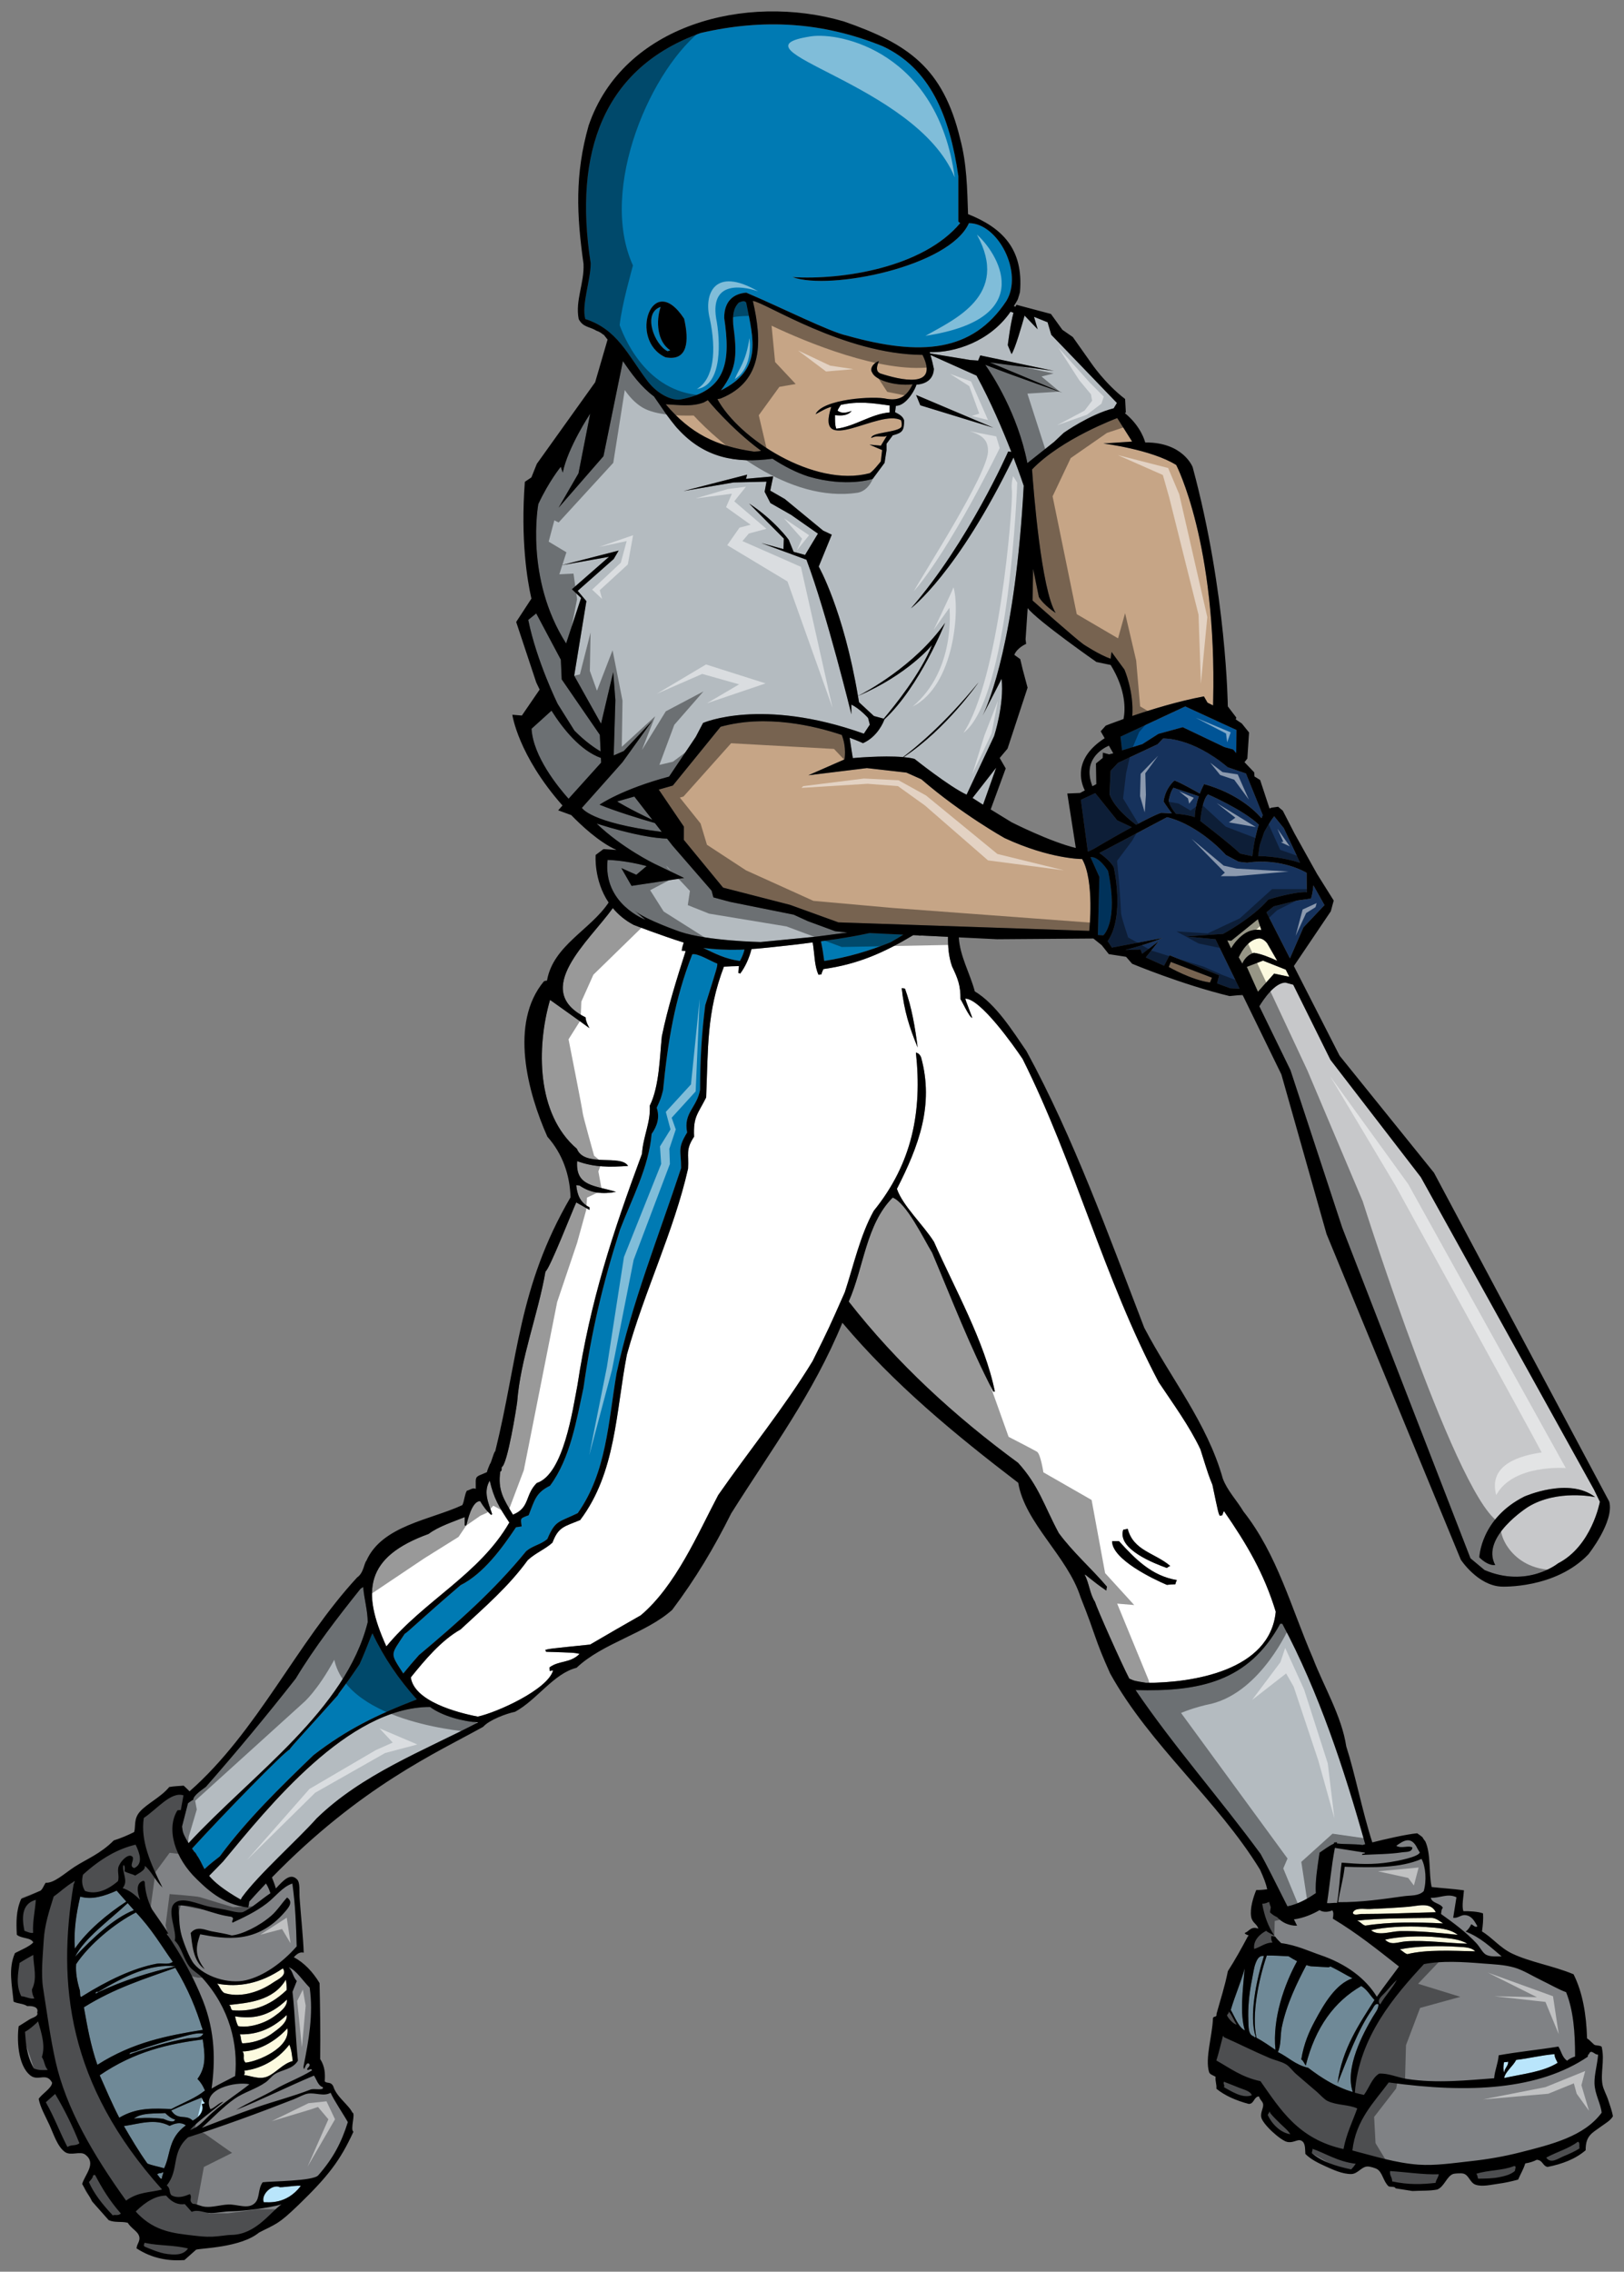<?xml version="1.0" encoding="utf-8"?>
<!-- Generator: Adobe Illustrator 17.0.0, SVG Export Plug-In . SVG Version: 6.00 Build 0)  -->
<!DOCTYPE svg PUBLIC "-//W3C//DTD SVG 1.1//EN" "http://www.w3.org/Graphics/SVG/1.1/DTD/svg11.dtd">
<svg version="1.1" id="Layer_1" xmlns="http://www.w3.org/2000/svg" xmlns:xlink="http://www.w3.org/1999/xlink" x="0px" y="0px"
	 width="143px" height="200px" viewBox="0.125 0 143 200" style="enable-background:new 0.125 0 143 200;" xml:space="preserve">
<rect x="0.125" y="0" width="143" height="200" fill="#808080" stroke="none"/>
<path id="color10" style="fill:#C6A586;" d="M106.948,61.764l-0.006,0.343l-0.489-0.243l-0.318-0.553
	c-2.244,0.416-4.617,1.147-6.309,1.724c0.151-2.152-0.688-4.083-0.688-4.083L98,57.398l-0.083,0.6
	c-0.999-0.348-2.386-1.268-2.386-1.268c-0.721-0.508-4.488-3.863-4.488-3.863l0.055-2.79l0.501,2.473
	c0.423,0.739,1.485,1.415,1.485,1.415c-1.271-2.022-1.957-10.84-2.083-12.634c2.609-2.719,7.503-4.524,7.503-4.524l1.311,2.07
	l-2.541,0.17c0,0,4.223,0.518,6.424,1.892C103.697,40.939,107.287,47.832,106.948,61.764z M88.585,73.785
	c0,0-3.791-2.115-7.329-5.175l-1.319-0.591l-3.479-0.395l-5.157,0.632l3.184-1.398c0,0,0.209-1.021-0.239-2.153
	c-2.378-0.797-6.656-1.831-10.672-0.719l-4.205,5.176l-1.239,0.354l2.21,3.257l-0.004,1.167l3.459,4.208l5.901,1.518l4.258,1.541
	l22.083,0.748c0,0,0.485-4.389-0.626-6.325C95.411,75.63,92.6,75.65,88.585,73.785z M76.638,41.675
	c0.199,0.035,1.049-1.054,1.049-1.054l0.114-0.997l-1.117-0.48l1.007,0.092l0.519-0.858c-0.066,0.021-0.135,0.035-0.2,0.063
	c0.001-0.003,0.002-0.005,0.003-0.008c-0.397,0.028-0.757-0.101-1.166,0.133c-0.025-0.523,2.309-0.477,2.652-0.982
	c0.072-0.242-0.001-0.477-0.026-0.582c-1.884-1.061-7.637,3.332-6.15-1.179c-0.452,0.105-0.844,0.362-1.386,0.647
	c0.614-1.347,5.15-1.637,6.288-1.353c1.169,0.185,1.778-0.292,2.256-1.274c-1.687,0.158-3.296-0.419-3.548-1.031
	c-0.268-0.357,0.123-0.892,0.588-1.019c-0.235,0.553-0.26,0.899,0.111,1.08c1.725,0.566,5.232,1.417,3.729-1.629
	c-6.919-0.042-13.935-4.671-14.942-4.751c0.808,3.497,0.954,7.038-2.788,8.569c0.005,0.01-0.142,0.042-0.333,0.076
	C65.186,38.647,71.825,42.914,76.638,41.675z M66.521,39.76c0.349-0.018,0.465-0.028,0.616-0.075
	c-2.725-2.021-4.685-4.452-4.685-4.452l-0.364,0.202c-1.088,0.399-2.202,0.212-3.343,0.16C60.921,38.166,63.178,39.283,66.521,39.76
	z M103.037,85.135c0,0,1.994,1.151,3.633,1.362l0.176-0.421l-3.629-1.39L103.037,85.135z"/>
<path id="color9" style="fill:#16325C;" d="M116.752,79.687l-1.853,1.954l-1.19,2.733l-2.069-4.056l0.64-0.518l2.007-0.508
	l1.277-0.18c0.11-0.334,0.175-0.755,0.211-1.165L116.752,79.687z M105.814,72.277c0.8,0.617,2.716,2.107,3.514,2.871l1.051,0.226
	c0,0,0.012-0.001,0.025-0.002c0.112-1.282,0.495-2.564,0.495-2.564l0.077-0.197c-1.41-1.34-4.486-2.671-4.486-2.671
	C106.036,70.372,105.866,71.723,105.814,72.277z M111.799,79.205c0,0,2.175-0.698,3.393-0.662l-0.01-1.695
	c0,0-2.149-1.341-5.249-0.894l-0.735-0.083l-1.126-0.597c0,0-2.276-2.602-5.178-3.327l-5.959,3.151
	c0.421,0.3,0.984,0.763,1.261,1.248c0,0,1.001,4.301-0.533,6.517l0.374,0.567l4.436-0.845c-0.912,0.398-2.249,0.788-3.266,1.056
	l1.358-0.052l0.129,0.387l1.474-1.123l-1.151,1.442l1.613,0.729l0.483-0.922l4.372,1.767l-0.191,0.708l1.169,0.434l0.814,0.036
	l-2.122-4.354l-2.602-0.245l3.274-0.226C107.826,82.221,110.426,80.821,111.799,79.205z M103.033,70.485
	c0.063,0.444,0.461,0.953,0.633,1.152c0.592,0.054,1.246,0.147,1.66,0.306c0.022-0.678,0.184-1.329,0.362-1.842l-2.235-0.749
	C103.166,69.703,103.033,70.485,103.033,70.485z M110.91,75.365c0.74,0.01,2.162,0.105,3.693,0.596l-1.436-3.048l-0.847-1.047
	c-0.412,0.513-0.885,1.397-0.885,1.397l-0.396,1.178L110.91,75.365z M100.173,72.613c0.896-0.478,1.721-0.894,2.177-1.047
	c0,0,0.423,0.005,0.973,0.045c-0.495-0.635-0.739-1.053-0.739-1.053c0.181-1.238,0.968-1.843,0.968-1.843
	c0.633,0.237,1.872,0.95,2.222,1.154c0.197-0.51,0.381-0.839,0.381-0.839c2.896,0.811,4.47,2.327,5.055,3.004l0.11-0.275
	l-1.482-3.663l-1.605-0.551c-3.193-2.674-5.686-2.53-5.686-2.53l-0.488,0.51l-3.48,1.631l-0.655,0.7l-0.095,2.078
	C98.239,71.096,99.597,72.19,100.173,72.613z M98.493,72.218l-1.926-2.391l-1.269,0.592l0.608,4.501l0.026,0.058l0.475-0.226
	c0,0,1.725-1.027,3.375-1.926L98.493,72.218z"/>
<path id="color8" style="fill:#C7C8CA;" d="M97.769,65.643l0.392,0.681l-0.377,0.091l-0.544-0.147l-0.011,0.466l-0.597,0.482
	l0.033,1.82l-0.35,0.189C95.424,66.943,97.106,65.939,97.769,65.643z M141.002,132.214c0,0-0.703,3.897-3.688,5.427
	c0,0-2.696,2.193-6.469,0.589l-1.239-1.034l-11.295-29.117l-4.554-13.853l-2.745-5.633c0.331-0.542,1.356-2.099,2.316-2.08
	l0.672,0.182L114,86.696l3.277,6.612l7.96,10.332l15.238,27.494L141.002,132.214z M140.586,131.806
	c-2.32-1.794-6.239-0.048-6.239-0.048c-3.854,1.937-3.959,5.355-3.959,5.355c0.831,0.809,1.396,0.67,1.396,0.672
	c-1.323-2.462,2.902-5.12,2.902-5.12C137.273,131.086,140.586,131.806,140.586,131.806z"/>
<path id="color7" style="fill:#005496;" d="M108.999,64.268l-0.021,2.031l-0.268-0.316l-0.764-0.207l-3.674-1.753l-2.146,0.588
	l-1.414,0.902l-1.784,0.552l-0.141-1.207l5.706-2.664L108.999,64.268z M96.147,75.461l0.782,1.749l-0.131,5.107l0.476,0.03
	c0,0,1.364-1.149,0.421-5.67C97.695,76.679,96.899,75.366,96.147,75.461z"/>
<path id="color6" style="fill:#B4BBC0;" d="M85.762,70.252c0.764-0.969,2.082-2.666,2.082-2.666l-1.157,3.262L85.762,70.252z
	 M71.257,81.099l-1.247-0.571l-5.616-1.129l-1.453-0.394l-0.154-0.586l-3.444-3.97l-0.479-0.614
	c-0.979-0.029-2.873-0.276-6.198-1.323c2.217,2.14,5.078,3.531,5.078,3.531l2.621,1.255l-4.629,0.697l-0.901-1.569l1.321,0.591
	l0.908-0.766c-1.96-0.53-3.438-0.54-3.438-0.54c-0.42,3.861,3.329,5.265,3.33,5.264l-0.952-0.804
	c0.951,0.805,4.016,1.865,4.016,1.865c2.428,0.812,7.079,0.902,7.079,0.902l4.881-0.473l2.761-0.363l-1.072-0.116L71.257,81.099z
	 M19.764,163.895c-0.223,0.225-0.94,0.976-1.224,1.254c0.455,0.55,1.237,1.207,2.787,2.098c0.032-0.061,0.063-0.121,0.098-0.197
	c1.46-2.016,4.936-5.098,6.58-6.955c3.98-3.875,9.328-5.912,14.236-8.458c-1.302-0.056-3.186-0.559-4.247-1.354
	C30.777,150.282,23.797,159.039,19.764,163.895z M32.503,142.823c0-1.033-0.319-2.069-0.398-3.104
	c-0.081,0.054-0.16,0.107-0.239,0.161c-2.017,2.521-4.06,5.173-5.705,7.905c-2.521,3.213-5.201,6.45-7.908,9.528
	c-0.264,0.211-1.114,0.743-1.114,1.139c-0.166,0.084-0.317,0.189-0.462,0.307l-0.525,2.047c0.018,0.102,0.022,0.209,0.047,0.312
	c0.017,0.24,0.222,0.66,0.527,1.153C22.368,156.186,30.57,150.555,32.503,142.823z M90.271,42.765
	c-0.736,13.541-3.042,19.054-3.617,20.237l1.668-3.234c0.25,2.249-0.659,5.043-0.659,5.043l-2.423,5.152
	c-1.516-0.702-4.586-3.151-4.586-3.151c-0.266-0.072-0.597-0.12-0.957-0.153c3.764-2.474,6.596-6.582,6.596-6.582
	c-3.017,3.704-5.65,5.829-6.649,6.577c-1.812-0.158-4.425,0.09-4.425,0.09l-0.279-1.794c0.746,0.276,1.179,0.479,1.179,0.479
	c1.291-0.573,1.808-1.865,1.89-2.096c3.126-2.914,5.338-8.495,5.338-8.495c-2.699,3.829-7.063,6.127-7.672,6.437
	c-1.285-7.601-3.455-11.393-3.455-11.393l1.148-2.807l-0.759-0.36l-3.377-2.783l-1.281-0.736l0.261-1.254l-2.394,0.212l0.099-0.365
	l-5.609,1.443l4.409-0.755l2.903-0.071l-0.163,0.89l0.51,0.995l1.823,1.04l2.359,1.65l-1.131,1.875l-1.01-0.273l-0.425-1.05
	c0,0-1.243-1.737-3.496-3.204l3.061,3.087l-0.033,0.926l-1.943-0.526l3.966,1.462c1.772,4.686,3.957,13.615,3.957,13.615
	l-0.002-0.858c0.759,0.361,1.473,1.178,1.473,1.178l0.152,0.586l-0.525,0.794c-9.024-3.219-14.158-0.944-14.158-0.944l-0.644,1.228
	l-2.347,3.495c-4.201,1.124-6.123,2.474-6.123,2.474c1.486,0.608,3.605,1.251,4.872,1.617l0.166,0.212l0.442,0.567
	c-6.339-0.807-7.036-2.116-7.036-2.116l3.574-4.02l2.624-3.653l-2.514,2.672l-0.883,0.384l0.146-4.869l-0.19-2.467l-1.071,4.543
	l-2.364-4.224l1.073-6.566l-0.767-0.908l3.174-2.804l0.435-0.74l-5.025,1.29l4.175-0.742l-3.266,2.858l0.806,0.764l-1.317,4.006
	c-3.667-5.745-2.448-12.271-2.448-12.271c0.932-2.007,1.979-3.283,1.979-3.283l0.172,0.516c0.445-2.219,2.416-5.191,2.416-5.191
	l-1.03,5.254l-1.755,3.031l3.955-4.541l1.711-8.375c0.777,1.139,1.576,2.254,2.737,3.117c0.258,0.378,0.536,0.776,0.81,1.17
	c0.294,0.469,1.153,1.562,1.292,1.681c2.326,2.558,5.086,3.063,8.333,2.629c0.999,0.65,2.07,1.214,3.167,1.567
	c3.389,0.989,5.66,0.207,5.66,0.207l1.043-1.411l0.171-1.124v-0.555l0.566-0.762c0.016,0.002,0.027-0.003,0.043-0.001
	c0.012,0.001,0.02,0.007,0.029,0.009c0.003-0.005,0.005-0.009,0.007-0.014c0.769-0.212,0.904-0.421,0.904-1.296
	c-0.12-0.362-0.402-0.509-0.8-0.72c0.025-0.185,0.053-0.371,0.08-0.557c0.974,0.004,1.802-1.664,1.795-1.858
	c1.246-0.102,1.515-0.833,1.548-1.388c-0.118-0.536-0.158-0.734-0.3-1.23l4.052,1.816c1.248,2.283,2.321,4.815,3.066,6.719
	l-0.275-0.042c0,0-3.471,7.943-8.565,13.813c0,0,4.088-3.069,9.031-13.279C89.941,41.767,90.271,42.765,90.271,42.765z
	 M80.791,34.772l0.371,0.911l6.436,1.974L80.791,34.772z M86.652,63.002l-0.13,0.252C86.522,63.254,86.568,63.174,86.652,63.002z
	 M92.695,29.475l-0.325-1.102l-1.195-0.478l0.325,1.1c0,0-0.477-0.506-1.155-1.208c-0.208,0.749-0.839,2.958-1.149,3.391
	l-0.332-0.791c0,0,0.211-1.775,0.501-2.851l-0.256-0.095c-1.807,2.621-4.907,3.625-7.118,3.563c0.013,0.043,0.02,0.069,0.031,0.109
	l3.525,0.58l0.707,0.05l0.188-0.454l6.486,1.364l-5.642-0.747l6.371,2.657c0,0-3.73-1.261-6.775-2.449
	c0.588,0.839,2.852,4.28,3.702,8.631v0.031l2.371-1.883l0.835-0.788c0,0,2.312-1.633,4.401-2.16l0.283-0.469l-4.562-4.74
	L92.695,29.475z M113.039,142.958c-0.08,0-0.134,0-0.187-0.002c-2.785,5.095-7.084,5.999-12.737,5.839
	c3.369,4.962,7.457,9.58,11.013,14.436c0.423,0.75,1.41,2.699,2.362,4.606c1.071-0.208,2.019-0.834,2.502-1.162
	c-0.073-1.055,0.146-2.321,0.326-3.559c0.414-0.277,0.801-0.587,1.262-0.795l0.028-0.108c0.085-0.005,0.17-0.007,0.255-0.013
	l-0.029,0.102c0.793,0.088,1.477,0.028,2.281,0.134c0.002-0.004,0.087-0.03,0.224-0.068
	C118.476,155.718,116.254,148.992,113.039,142.958z M57.572,72.182l-1.59-2.052l-1.511,0.433
	C54.471,70.563,55.547,71.236,57.572,72.182z M82.195,56.787c0,0-2.09,2.591-6.523,4.491c0.031,0.186,0.064,0.361,0.095,0.55
	l1.309,1.21l0.862,0.233C78.907,62.13,81.221,59.261,82.195,56.787z M53.037,66.731c-1.811-0.653-3.333-2.555-4.349-4.162
	L46.93,64.16c0.141,2.437,2.338,5.131,3.261,6.163l2.867-3.182L53.037,66.731z M50.704,64.323c0.96,0.974,1.823,1.552,2.307,1.838
	l-0.07-1.468l-3.356-4.88l-0.077-1.734l-2.167-4.072l-0.703,0.57c0.733,3.625,2.595,7.402,2.595,7.401L50.704,64.323z"/>
<path id="color5" style="fill:#007AB3;" d="M63.284,84.841c0,0.293,0,0.293-1.061,3.664c-0.319,2.522-0.452,4.884-0.452,7.43
	c-0.292,1.621-1.485,2.02-1.142,3.771c-0.875,1.432-0.529,1.539-0.529,3.13c-1.965,5.971-4.353,11.89-5.679,18.044
	c-0.743,4.353-0.877,8.731-3.424,12.339c-1.671,0.824-1.962,0.585-2.679,2.282c-0.611,0.506-1.247,0.558-1.858,1.063
	c-2.839,3.476-5.97,6.236-9.447,9.154c-0.477,0.532-0.928,1.064-1.379,1.62c-1.195-1.857-1.142-1.565,0.133-3.504
	c0.212-0.079,1.193-1.086,4.909-4.272c2.016-1.008,3.662-3.264,4.882-5.096c0.159-0.025,0.318-0.053,0.505-0.08
	c-0.107-0.744-0.159-0.688,0.61-0.98c0.531-1.326,0.609-1.965,1.884-2.602c1.778-2.388,2.335-5.784,2.946-8.624
	c0.716-5.015,1.671-9.075,3.211-13.905c1.034-2.707,2.547-5.518,2.787-8.438c0.477-0.69,0.742-1.434,0.449-2.309
	c0.372-0.824,0.372-0.824,0.557-1.539c0.424-4.273,1.009-7.987,2.575-11.968C61.533,83.887,62.833,84.683,63.284,84.841z
	 M31.788,146.514c-1.485,2.203-1.858,2.549-1.911,2.733c-2.494,2.813-4.192,4.591-4.246,4.777c-0.423,0.14-5.979,5.849-8.593,8.723
	c0.074,0.107,0.142,0.212,0.223,0.323l0.011-0.027c0.051,0.08,0.109,0.156,0.168,0.232l-0.009,0.022
	c0.329,0.436,0.457,0.825,0.701,1.258c0.448-0.429,1.132-0.948,1.343-1.112c2.415-3.266,5.333-6.103,8.252-8.916
	c2.946-2.281,5.653-3.584,9.101-4.91c-1.592-1.777-2.892-3.66-3.901-5.811C32.848,143.834,32.503,144.922,31.788,146.514z
	 M62.094,83.466c-0.018-0.003-0.037-0.009-0.055-0.013c1.021,0.482,1.922,0.97,3.237,1.15c0.192-0.331,0.317-0.666,0.406-1.006
	l-0.435,0.017C64.08,83.646,63.035,83.582,62.094,83.466z M75.891,82.313l-0.574,0.11c-0.936,0.168-1.934,0.318-2.902,0.453
	c0.126,0.567,0.209,1.15,0.289,1.728c2.045-0.317,3.928-0.873,5.84-1.643c0.441-0.25,0.811-0.476,1.123-0.672l-2.96-0.143
	C76.445,82.203,76.174,82.259,75.891,82.313z M88.735,26.505c-2.983,4.506-7.532,4.879-14.052,3.038
	c-1.458-0.304-5.724-2.453-8.847-3.776c-1.094,0.084-1.941,0.714-1.941,2.213c0.557,3.742,0.292,6.421-3.847,7.192
	c-0.753,0.116-1.982-0.44-2.866-1.568c-1.806-2.389-2.682-4.59-5.521-5.519c-0.345-1.275,0.477-3.398,0.477-4.91
	c-1.537-9.792,1.142-17.223,9.687-20.272c5.521-1.273,10.722-0.981,16.027,1.167c4.161,1.944,5.893,6.103,6.661,11.436v4.008
	c0.054,0.027,0.106,0.08,0.159,0.133c-3.263,3.9-10.336,5.019-14.754,4.751c3.29,1.194,13.826-0.929,15.523-4.751
	C88.016,19.646,90.257,24.018,88.735,26.505z M60.365,28.058c-2.825-4.328-4.936,1.884-1.646,3.397
	C60.7,31.834,60.817,30.021,60.365,28.058z M65.195,26.625c-0.557,0.557-0.545,1.229-0.505,1.964
	c0.318,2.468,0.397,3.82-1.086,5.784c3.661-1.829,2.893-4.378,2.229-7.722C65.652,26.343,65.195,26.678,65.195,26.625z
	 M58.296,27.022c-1.619,0.532-0.558,3.318,0.611,3.902c0.079-0.026,0.159-0.052,0.238-0.08
	C57.978,30.074,57.871,28.27,58.296,27.022z"/>
<path id="color4" style="fill:#FFFFFF;" d="M34.147,144.95c-2.229-4.91-1.83-7.882,3.716-9.901c0.875-0.662,2.149-1.059,3.184-1.483
	v0.743h0.133c0.132-0.504,0.504-2.149,1.22-2.149c0.293,0.477,0.558,0.85,0.982,1.22c0.026-0.026,0.053-0.052,0.08-0.079
	c-0.345-1.009-0.796-1.963-0.213-2.946c0.345,1.541,0.823,2.338,1.725,3.69C42.347,138.606,37.465,140.916,34.147,144.95z
	 M47.39,130.564c2.361-0.77,3.158-6.422,3.583-8.623c1.115-7.351,3.105-13.427,5.679-20.354c0.105-1.564,0.769-2.733,0.689-4.246
	c0.849-1.698,0.876-4.351,1.061-6.102c0.531-2.575,1.301-5.016,2.098-7.509c-0.133-0.026-0.239-0.026-0.346-0.026
	c0.027-0.245,0.092-0.484,0.181-0.719c-1.988-0.624-4.411-1.557-4.411-1.557c-0.783-0.413-1.375-0.929-1.837-1.482
	c-2.093,2.923-7.222,7.223-2.397,9.622c0,0.373,0.344,0.955,0.344,0.955c-0.266-0.214-3.476-2.495-3.476-2.495
	c-1.193,4.141-1.22,10.056,2.362,13.108c0.663,1.672,3.875,0.451,4.51,1.514c-1.618,0.106-2.972,0.131-4.484-0.426
	c-0.16,2.256,1.565,2.124,3.423,2.707c-1.168,0.213-2.203,0.134-3.212-0.557c-0.105-0.026-0.212-0.026-0.291-0.026
	c0.079,0.824,0.344,1.538,1.166,1.938v0.237c-0.397-0.238-0.795-0.452-1.166-0.663c-0.293,0.611-2.363,5.917-2.708,6.078
	c-0.663,3.818-2.203,7.666-2.494,11.488c-0.053,0.45-0.849,5.492-1.353,5.731c-0.053,0.187,0.053,0.317-0.133,0.396
	c-0.238,1.62,0.292,2.443,1.115,3.795C46.806,132.74,46.328,131.627,47.39,130.564z M112.458,141.896
	c-0.505,5.202-7.325,6.263-11.384,6.263c-1.034-0.16-1.034-0.16-1.514-0.373c-0.715-1.377-2.84-6.155-3.023-6.766
	c-0.452-0.688-0.506-1.643-0.904-2.387c0.105-0.028,0.585,0.504,1.912,1.404c0-0.133,0.025-0.239,0.052-0.344
	c-1.353-1.594-2.999-3.025-4.244-4.721c-1.3-2.417-1.751-4.169-3.583-6.185c-5.572-4.087-10.668-8.759-14.914-14.197
	c1.327-2.973,1.514-6.793,3.875-9.154c1.221,0.479,2.733,3.635,3.476,4.857c1.724,4.084,3.343,8.304,5.387,12.231h0.134
	c-0.877-4.378-3.557-9.101-5.361-13.189c-0.903-1.458-2.786-3.208-3.264-4.67c1.91-3.741,3.291-7.376,2.123-11.594
	c-0.105-0.213-0.213-0.347-0.451-0.399c0.557,5.174-0.317,9.738-3.713,13.931c-1.195,2.149-1.779,4.829-2.548,7.165
	c-1.408,3.183-1.408,3.183-2.842,6.076c-2.494,4.087-5.571,7.854-8.304,11.781c-1.805,3.422-3.742,7.987-6.82,10.588
	c-1.487,0.849-2.972,1.698-4.458,2.574c-3.609,0.371-3.609,0.371-3.953,0.477c0.025,0.055,0.053,0.105,0.078,0.161
	c2.469,0.078,2.469,0.078,2.945,0.184c-0.85,0.849-1.804,0.557-2.653,1.194c0,0.105,0,0.213,0.026,0.319
	c0.08-0.026,0.186-0.053,0.292-0.053c-0.478,1.695-4.988,3.715-6.634,4.061c-1.804-0.345-5.6-1.354-5.891-3.451
	c1.221-1.514,2.68-3.264,4.379-4.22c2.175-2.016,4.218-3.768,5.916-6.102c0.69-0.637,1.486-0.929,2.176-1.54
	c0.529-1.406,1.034-1.406,2.441-1.99c3.159-4.192,3.132-9.498,4.113-14.566c1.513-5.521,4.139-10.855,5.387-16.374
	c0.08-1.326-0.239-1.646,0.53-2.814c-0.08-1.778,0.318-1.964,1.062-3.45c0.186-4.352,0.026-7.481,1.565-11.516
	c0.424-0.025,0.876-0.053,1.327-0.053c-0.026,0.186-0.054,0.398-0.054,0.611c0.054,0,0.106,0.026,0.16,0.053
	c0.443-0.584,0.807-1.392,0.997-2.165c0.343-0.023,0.685-0.045,1.047-0.087c0,0,0.896-0.085,2.202-0.233l0.672-0.076
	c0.458-0.055,0.955-0.118,1.465-0.185c0.176,1.021,0.144,2.086,0.517,2.851c0.08-0.025,0.159-0.025,0.239-0.025
	c0.053-0.161,0.105-0.321,0.186-0.479c3.07-0.429,5.357-1.459,7.916-2.99l0.489,0.024c0.002,0.007,0.004,0.013,0.006,0.02h0.212
	c0.002-0.003,0.002-0.006,0.004-0.009l2.348,0.113c-0.008,0.861,0.047,1.726,0.355,2.606c0.531,1.114,0.744,1.672,0.744,2.892
	c0.105,0.107,0.766,1.591,1.031,1.643c0-0.079-0.633-1.643-0.606-1.697c1.327,0,4.245,4.113,5.042,5.307
	c4.619,9.233,7.165,19.346,11.995,28.474c1.273,1.91,2.68,3.822,3.661,5.891c0.717,2.283,0.717,2.283,1.06,3.132
	c0.533,2.547,0.533,2.547,0.664,2.733c0.057-0.024,0.134-0.053,0.215-0.053c0.026-0.134,0.078-0.265,0.132-0.373
	C109.911,135.953,111.422,138.501,112.458,141.896z M80.929,92.222c-0.211-1.698-0.527-3.58-1.113-5.174
	c-0.105-0.026-0.212-0.054-0.292-0.053C79.734,88.959,80.187,90.418,80.929,92.222z M102.876,138.046
	c0.079-0.078,0.188-0.129,0.292-0.183c-1.381-1.169-3.237-1.326-3.742-3.265c-0.133,0.027-0.266,0.055-0.397,0.08
	C98.471,136.403,101.841,137.677,102.876,138.046z M103.752,139.11c-2.229-0.37-3.662-1.856-5.096-3.425h-0.609
	c0,1.595,3.581,3.32,4.828,3.85c0.238-0.028,0.478-0.053,0.742-0.053C103.646,139.348,103.699,139.217,103.752,139.11z"/>
<path id="color3" style="fill:#FCFADF;" d="M21.48,180.607c1.252-0.007,2.833-0.788,3.947-2.032c0.316,1.695-2.589,2.918-3.68,3.021
	C21.418,181.255,21.741,180.949,21.48,180.607z M24.26,177.532c0.446-0.321,1.216-0.866,1.126-1.488
	c-1.585,1.55-3.086,1.712-4.563,1.477c0.06,0.285,0.125,0.569,0.271,0.86C21.898,178.548,23.271,178.243,24.26,177.532z
	 M25.369,177.405c-1.422,1.352-2.786,1.731-4.123,1.699c0.129,0.268,0.056,0.52,0.211,0.79c0.688-0.005,1.76-0.227,2.647-0.881
	C24.619,178.637,25.464,178.063,25.369,177.405z M21.64,182.304c0.049,0.132,0.041,0.262-0.023,0.388
	c0.62,0.061,1.347,0.431,2.068,0.123c0.729-0.311,1.373-1.15,2.22-1.358c-0.076-0.48-0.091-0.957-0.303-1.444
	C24.481,181.484,22.889,182.166,21.64,182.304z M25.37,175.2c0.008-0.302-0.023-0.606-0.074-0.914
	c-1.115,1.906-3.383,2.05-4.997,2.232c0.234,0.164,0.06,0.305,0.295,0.471C22.146,177.109,23.722,176.773,25.37,175.2z
	 M24.18,174.544c0.392-0.272,1.279-0.616,0.852-1.246c-1.983,1.352-3.906,1.694-5.788,1.343c0.26,0.273,0.263,0.531,0.601,0.813
	C21.086,175.875,22.76,175.523,24.18,174.544z M111.339,84.574l-1.431,0.548l0.983,2.196l1.426-1.601l1.337,0.28l-0.313-0.628
	L111.339,84.574z M109.91,82.084c0.452-0.24,0.904-0.259,1.277-0.201l-0.301-0.956l-2.345,1.896l-0.354-0.032l0.341,0.706
	C109.132,82.457,109.91,82.084,109.91,82.084z M112.593,84.591l-0.895-1.556c-0.348-0.444-0.703-0.423-0.703-0.423
	c-1.138,0.101-1.797,1.675-1.797,1.675l0.319,0.553c0.326-0.786,1.016-0.951,1.016-0.951
	C111.135,83.962,111.941,84.288,112.593,84.591z M128.559,171.4c-1.72-0.114-3.751-0.064-5.171,0.223
	c0.232,0.13,0.372,0.329,0.655,0.423c1.743-0.426,3.893-0.294,5.977-0.25C129.685,171.434,129.073,171.435,128.559,171.4z
	 M129.324,171.123c-0.654-0.41-1.602-0.469-2.479-0.557c-1.666-0.166-3.521-0.086-4.766,0.205c0.576,0.546,1.072,0.2,1.903,0.143
	C125.653,170.799,127.739,171.092,129.324,171.123z M127.201,169.339c-0.306-0.192-0.649-0.492-1.044-0.485
	c-1.98,0.026-4.66,0.019-6.538,0.242c0.318,0.092,0.412,0.349,0.731,0.438C122.438,169.197,124.783,169.219,127.201,169.339z
	 M126.556,168.355c-0.471-0.943-1.545-0.55-2.49-0.476c-1.118,0.089-2.237,0.149-3.32,0.194c-0.518,0.021-1.313-0.159-1.496,0.324
	c0.049,0.268,0.471,0.136,0.704,0.111C122.191,168.509,124.354,168.405,126.556,168.355z M128.485,170.346
	c-0.676-0.547-1.78-0.621-2.859-0.694c-1.673-0.113-3.534,0.006-4.776,0.282c0.638,0.549,1.707,0.105,2.551,0.086
	C124.994,169.989,126.733,170.158,128.485,170.346z"/>
<path id="color2" style="fill:#808285;" d="M12.862,164.269c0.54,0.38,0.939,1.309,1.569,1.911
	c-1.036-2.071-1.957-4.139-1.642-6.129c1.172-0.781,2.39-2.342,3.493-1.988l-0.24,1.314c-0.067-0.034-0.154-0.012-0.295,0.009
	c-1.021,1.656-0.208,4.231,1.713,6.068c0.657,0.629,2.235,2.281,4.518,2.476c0.052-0.157,0.078-0.332,0.095-0.512
	c0.495-0.55,0.987-1.085,1.473-1.595c0.202,0.31,0.338,0.697,0.388,0.86c-0.811,0.533-1.635,1.315-2.435,1.667
	c-0.435,0.075-0.966-0.096-1.543-0.22c-0.455-0.097-0.956-0.167-1.475-0.282c-0.918-0.203-2.394-0.934-3.032-0.245
	c-0.646,0.692,0.289,2.434,0.063,3.247c0.617,0.59,0.764,1.613,1.291,2.279c0.303,0.383,0.795,0.627,1.108,0.976
	c2.455,2.698,3.186,5.878,2.92,8.668c-0.693,0.38-1.382,0.685-2.077,1.107c0.335-2.383,0.33-4.985-0.767-7.762
	c-0.777-1.958-1.874-3.968-3.186-5.876c0.044,0.007,0.085,0.025,0.131,0.023c-0.05-0.186-0.05-0.186-1.422-2.167
	c-0.377-0.757-0.605-1.553-0.639-2.409l-0.101-0.113c-0.709,0.197-0.561,0.995-0.315,1.688c-0.469-0.48-0.953-0.848-1.529-1.034
	c0.535-0.64-0.065-1.345,0.057-2.009c0.141-0.066,0.151,0.392,0.097,0.524c0.313,0.19,0.637,0.216,0.952,0.384
	C12.281,164.94,13.002,164.645,12.862,164.269z M18.344,186.452c1.126-1.139,2.805-2.184,3.743-2.953
	c-1.172-0.257-4.245,0.378-3.439,2.192c0.372-0.093,0.772-0.598,1.142-0.646c-1.073,0.919-2.178,1.636-2.937,2.483
	C17.457,187.332,17.851,186.948,18.344,186.452z M3.149,175.946c-0.144-0.269-0.213-0.533-0.211-0.792
	c0.497-0.984,0.131-2.024,0.118-3.042c-0.403,0.223-0.806,0.447-1.21,0.707c-0.133,0.965-0.342,1.925,0.149,2.928
	C2.381,175.768,2.755,176.014,3.149,175.946z M3.041,170.168c-0.06-0.976,0.172-1.937,0.24-2.903
	c-1.331,0.351-1.21,1.726-1.005,2.726C2.529,170.072,2.779,170.217,3.041,170.168z M112.089,171.026
	c0.028-0.001,0.053,0.003,0.081,0.003c-0.087-0.175-0.142-0.344-0.104-0.582c0.123,0.016,0.23,0.03,0.338,0.047
	c0.153,0.211,0.338,0.398,0.529,0.578c1.308,0.162,2.51,0.73,3.398,1.031c2.365,0.799,4.051,2.098,5.028,3.689
	c0.628-0.918,1.302-1.77,1.949-2.66c-1.862-1.466-3.7-2.944-5.827-4.216c0.06-0.298,0.085-0.572-0.046-0.73
	c-0.279,0.14-0.782,0.209-1.12-0.019c-0.561,0.332-1.406,0.706-2.256,0.812c0.093,0.187,0.187,0.377,0.275,0.556
	c-0.283,0.014-1.086-0.024-1.75-0.744c-0.227-0.105-0.444-0.235-0.633-0.434l0.072-0.444c-0.059-0.139-0.104-0.311-0.153-0.475
	c-0.179,0.086-0.365,0.163-0.603,0.168c0.18,1.071,0.532,2.017,1.076,2.819c-0.224-0.16-0.535-0.255-0.731-0.437
	c-0.504,0.262-1.163,0.813-1.056,1.597C111.11,171.412,111.545,171.047,112.089,171.026z M6.604,165.907
	c0.043-0.093,0.225-0.466-0.053-0.198c-0.56,0.314-1.135,0.863-1.698,1.259c-0.39,1.262-0.797,2.471-0.878,3.838
	c-0.083,1.377-0.253,2.954-0.058,4.211c0.338,2.157,0.646,4.459,1.104,6.487c0.919,4.079,3.25,8.127,6.205,12.238
	c1.084-0.788,2.118-0.696,3.17-0.976C6.043,183.469,5.16,174.618,6.604,165.907z M122.152,175.355
	c-0.275,0.32-0.869,0.71-0.499,1.124c0.423-0.75,1.177-1.558,1.468-2.172C122.834,174.576,122.486,174.97,122.152,175.355z
	 M127.177,167.973c-0.122,0.082-0.131,0.326-0.163,0.536c1.105,0.79,2.216,1.608,3.119,2.579c0.328,0.355,0.551,0.876,0.881,1.023
	c0.426,0.193,0.893,0.116,1.34,0.135c-0.963-0.801-1.835-1.668-3.18-2.19c0.22-0.144,0.374-0.372,0.501-0.644
	c0.141,0.045,0.394,0.354,0.536,0.167c-0.255-0.436-0.471-0.896-1.048-0.97c-0.396-0.051-0.651,0.3-1.079,0.229l0.287-1.799
	c-0.773-0.383-1.494,0.094-2.255,0.043C126.199,167.575,126.99,167.555,127.177,167.973z M118.529,164.352
	c-0.123,1.137-0.415,2.033-0.576,3.117c2.002,0.023,4.031-0.279,5.779-0.524c0.603-0.086,1.301,0.004,1.755-0.444
	c0.273-0.914,0.179-2.16-0.19-2.839C123.462,164.472,121.009,164.433,118.529,164.352z M118.265,163.988
	c1.529,0.123,2.654,0.203,4.259-0.045c0.6-0.092,2.539-0.452,2.625-0.867c-0.012,0.061-0.355-0.598-0.316-0.531
	c-0.535-0.899-1.168-0.461-1.759-0.039c0.462,0.276,1.052-0.069,1.422,0.146c-0.038,0.445-0.556,0.374-0.872,0.422
	c-1.121,0.177-2.42,0.171-3.567,0.236c0.005-0.184,0.24-0.051,0.271-0.199l-2.659-0.422c-0.32,1.688-0.441,3.229-0.693,4.862
	c0.321,0.03,0.566-0.046,0.885-0.019C118.076,166.293,118.088,165.2,118.265,163.988z M125.51,172.921
	c-2.531,2.733-5.727,6.39-6.083,11.321c0.004,0.002,0.011,0.003,0.015,0.004c0.252,0.07,0.514,0.137,0.786,0.19
	c0.459-0.61,0.709-1.503,1.342-1.874c0.837-0.042,1.602,0.337,2.412,0.465c2.665,0.417,5.422,0.11,7.71-0.057
	c0.068-0.767,0.336-1.255,0.4-2.021c1.716-0.311,3.528-0.483,5.257-0.769c0.263,0.413,0.335,0.958,0.769,1.246
	c0.196-0.175,0.438-0.286,0.7-0.371c0.005-2.082-0.143-4.052-0.788-5.66c-0.708-0.265-1.431-0.692-2.233-1.078
	c-0.743-0.356-1.548-0.867-2.313-1.089c-0.909-0.264-1.857-0.286-2.751-0.359C128.91,172.722,127.088,172.609,125.51,172.921z
	 M112.846,186.953c-0.311-0.309-0.626-0.604-0.892-0.945c0.004-0.047,0.004-0.096-0.064-0.09c-0.008,0.151-0.118,0.158-0.13,0.302
	c0.342,0.747,1.099,1.55,1.98,1.678C113.523,187.533,113.15,187.256,112.846,186.953z M139.066,188.556
	c-0.818,0.621-1.882,0.905-2.789,1.402c0.393,0.571,1.02,0.097,1.458-0.09c0.535-0.224,1.103-0.467,1.477-0.727
	C139.152,188.957,139.28,188.634,139.066,188.556z M115.641,189.563c0.818,0.724,2.062,1.136,3.463,1.435
	c0.147-0.148,0.279-0.314,0.4-0.497c-1.573-0.176-2.775-0.979-3.83-1.323C115.754,189.238,115.619,189.459,115.641,189.563z
	 M119.637,185.627c-0.796-0.359-1.799-0.26-2.623-0.659c-0.285-0.139-0.619-0.524-0.916-0.788c-0.664-0.577-1.228-1.037-1.836-1.575
	c-0.316-0.278-0.593-0.679-0.904-0.865c-0.426-0.253-0.979-0.353-1.438-0.55c-1.446-0.612-2.569-1.194-4.041-1.846
	c0.006-0.049,0.004-0.096-0.065-0.09c-0.197,0.71-0.359,1.472-0.583,2.152c1.204,0.675,2.23,1.476,3.883,1.821
	c1.752,2.492,3.335,5.101,7.313,5.977C118.692,187.822,119.22,186.8,119.637,185.627z M133.43,190.707
	c-0.983,0.398-2.29,0.343-3.316,0.677c0.125,0.093,0.099,0.298,0.173,0.429c0.607-0.008,1.244-0.016,1.784-0.118
	c0.531-0.101,1.094-0.239,1.453-0.569C133.514,190.972,133.705,190.67,133.43,190.707z M122.707,192.052
	c1.475,0.318,2.682,0.262,3.83,0.128c0.049-0.314,0.23-0.445,0.279-0.758c-1.323,0.051-2.859-0.189-4.287-0.28
	C122.462,191.537,122.727,191.691,122.707,192.052z M109.02,178.242c-0.257-0.37-0.396-0.822-0.7-1.155
	c0.03,0.232-0.144,0.186-0.142,0.379C108.332,177.77,108.771,178.233,109.02,178.242z M109.255,183.814
	c-0.452-0.186-1.023-0.409-1.359-0.536c-0.093,0.229,0.101,0.253,0.003,0.482c0.604,0.318,1.606,1.023,2.456,0.711
	C110.225,184.089,109.646,183.977,109.255,183.814z M140.527,183.413c-0.02-0.753,0.237-1.576,0.319-2.516
	c-0.287-0.024-0.354-0.204-0.601-0.255c-0.104,0.018-0.178,0.072-0.195,0.209c-0.093-0.002-0.105,0.11-0.114,0.223
	c-4.283,2.904-10.419,3.257-17.528,2.264c-1.253,1.712-2.898,3.275-3.199,5.991c1.93,0.495,3.818,1.105,5.816,1.247
	c1.496,0.105,3.115-0.144,4.623-0.309c1.525-0.166,2.953-0.422,4.292-0.761c2.816-0.713,5.679-1.414,7.218-3.506
	C141.071,185.176,140.549,184.359,140.527,183.413z M4.16,185.084c0.753,1.321,1.221,2.623,1.903,3.939
	c0.36-0.244,0.694-0.063,1.056-0.326c-0.569-1.44-1.271-2.887-2.137-4.345L4.16,185.084z M8.311,191.557
	c-0.012,0.194-0.204,0.375-0.356,0.56c0.417,0.958,1.156,1.933,2.096,2.917c0.241-0.072,0.469,0.07,0.719-0.152
	c-1.014-1.143-1.675-2.262-2.262-3.377C8.445,191.463,8.382,191.475,8.311,191.557z M3.812,181.107
	c0.326-1.018-0.027-2.075-0.33-3.132c-0.387,0.354-0.778,0.716-1.155,0.903c0.076,1.061,0.147,2.125,0.778,3.225
	c0.4,0.182,0.813,0.156,1.224,0.137C4.01,181.852,4.072,181.489,3.812,181.107z M12.813,197.597
	c-0.039,0.064-0.029,0.127,0.053,0.198c0.57,0.238,1.255,0.538,1.906,0.633c0.603,0.088,1.459,0.184,1.911-0.468
	c-1.236-0.314-2.495-0.23-3.734-0.483C12.861,197.408,12.836,197.502,12.813,197.597z M10.511,165.622
	c0.164-0.488-0.166-1.004,0.155-1.482c0.153-0.34,0.818-1.036,1.14-0.647c0.144,0.348-0.362,0.802,0.136,0.979
	c0.846-0.389,0.446-1.392,0.124-2.064c-1.513,0.349-3.054,1.196-4.634,2.641c-0.121,0.468-0.12,0.943,0.176,1.437
	C8.537,166.81,9.509,166.472,10.511,165.622z M18.685,194.836c-0.558,0-1.115-0.349-1.68-0.102l-0.608-0.685
	c-0.567,0.083-1.116-0.123-1.641-0.746c-0.865-0.008-1.759,0.492-2.678,1.396l0.183,0.205c1.528,1.551,3.129,1.712,4.877,1.914
	c0.512,0.059,1.078,0.127,1.68,0.102c0.639-0.027,1.263-0.153,1.696-0.158c2.136-0.029,3.422-2.017,4.391-2.683
	c-0.988,0.296-3.457,0.604-4.396,0.605C19.881,194.688,19.26,194.836,18.685,194.836z M26.261,174.408
	c-0.128,0.318-0.252,0.635-0.38,0.951c0.229,2.024,0.27,4.036,0.48,6.061c-0.481,0.778-1.349,0.766-2.017,1.173
	c-0.307,0.188-0.528,0.523-0.822,0.729c-0.835,0.594-1.922,0.877-2.745,1.457c-0.993,0.701-1.891,1.654-2.877,2.552
	c1.616-0.618,3.174-1.232,4.777-1.79c1.589-0.55,3.247-0.973,4.828-1.59c0.284-0.094,1.177,0.122,1.049-0.196
	c-0.422-0.123-0.563-0.702-0.78-1.021c-2.286,0.958-4.58,2.11-6.86,3.026c1.119-0.681,2.3-1.157,3.415-1.807
	c1.064-0.621,2.228-1.023,3.278-1.683c-0.131-0.275-0.309,0.106-0.448-0.092c0.063-0.17,0.37-0.324,0.161-0.509
	c-0.254-0.094-0.31,0.364-0.42,0.491c-0.059-0.066-0.015-0.131-0.054-0.197c0.458-2.306,0.885-4.614,0.548-6.971
	c-0.611-0.616-1.202-1.557-1.838-1.796C25.946,173.612,25.888,173.998,26.261,174.408z M27.224,184.325
	c-0.356,0.056-0.818,0.332-1.263,0.507c-3.027,1.188-6.353,2.4-9.275,3.336c-1.541,1.355-0.746,2.852-1.877,4.234
	c0.357,0.301,0.172,0.57,0.402,0.864c0.521,0.289,1.071,0.145,1.628-0.097c0.259,0.298-0.16,0.549,0.272,0.86
	c0.34-0.009,0.635,0.212,1.087,0.258c0.611,0.064,1.313-0.168,2.021-0.201c0.797-0.037,1.743,0.454,2.342-0.122
	c0.469-0.447,0.247-1.213,0.693-1.836c0.649-0.096,4.435-0.093,4.891-0.61c1.328-1.513,2.044-2.89,2.607-4.685
	c-0.328-0.602-1.265-1.984-1.514-2.584C28.622,184.601,27.91,184.215,27.224,184.325z M23.623,167.573
	c0.756-0.577,1.366-1.454,2.244-1.745c0.263,1.851,0.333,3.693,0.382,5.533c-1.276,1.453-2.896,2.605-4.455,2.977
	c-1.568,0.368-3.649-0.32-4.586-1.442c-0.4-0.479-0.905-1.845-1.085-2.465c-0.272-0.942-0.196-1.843-0.293-2.676
	c1.582-0.063,3.105,0.837,4.675,0.993c0.327,0.192-0.052,0.344,0.097,0.525C21.5,168.849,22.613,168.348,23.623,167.573z
	 M24.01,168.661c-1.079,0.934-2.57,1.646-3.476,1.736c-0.577-0.161-1.173-0.248-1.793-0.366c-0.518-0.095-1.281-0.522-1.825,0.15
	c0.132,0.923,0.188,2.5,1.234,3.188c-0.969-1.266-0.734-2.074-0.399-3.072c2.242,0.425,5.009,0.87,7.444-1.953
	c0.324-0.374,0.795-0.891,0.208-1.284C24.986,167.489,24.536,168.209,24.01,168.661z"/>
<path id="color1" style="fill:#B9E5FB;" d="M16.488,187.118c-1.587,1.165-1.303,2.506-1.912,3.777
	c-0.488-0.148-0.981-0.224-1.468-0.412c-0.789-1.105-1.434-2.206-2.072-3.302c1.353-0.193,2.722-0.701,4.023-0.018
	C15.546,186.938,16.032,186.791,16.488,187.118z M14.393,191.791c-0.038-0.197,0.136-0.38,0.098-0.576
	c-0.184,0.194-0.346,0.032-0.533,0.228C14.106,191.526,14.232,191.919,14.393,191.791z M15.545,186.607
	c-0.298-0.065-0.587-0.291-0.872-0.57c-0.87,0.065-2.073-0.063-2.754,0.483c0.87-0.09,1.733-0.079,2.592,0.026
	C14.81,186.663,15.435,186.964,15.545,186.607z M137.004,180.848c-1.177,0.096-2.221,0.373-3.371,0.507
	c-0.283,0.563-0.985,1.058-1.056,1.596c1.627-0.365,3.402-0.526,4.704-1.337C137.173,181.371,137.017,181.161,137.004,180.848z
	 M132.893,181.477c-0.035,0.144-0.273,0.005-0.338,0.107c-0.06,0.343-0.073,0.65,0.018,0.885
	C132.595,182.084,133.035,181.775,132.893,181.477z M114.339,172.666c-0.255-0.132-0.503-0.278-0.747-0.433
	c-0.653-0.042-1.298-0.07-1.921-0.068c-0.735,2.16-1.347,5.201-0.911,7.236c0.598,0.326,1.13,0.703,1.675,1.068
	C112.151,177.726,113.219,174.703,114.339,172.666z M109.724,173.299c-0.352,1.296-0.854,2.384-1.224,3.656
	c0.346,0.604,0.707,1.563,1.238,1.801C109.286,177.265,109.563,175.24,109.724,173.299z M111.422,172.205
	c-0.441-0.057-0.602,0.294-0.751,0.683c-0.133,0.352-0.211,0.93-0.29,1.318c-0.275,1.35-0.379,2.584-0.336,3.637
	c0.023,0.589-0.023,1.319,0.491,1.44c-0.011,0.082,0.122,0.122,0.157,0.025C110.087,177.531,110.756,174.294,111.422,172.205z
	 M120.939,176.928c-1.262,1.782-2.158,4.299-3.037,6.495c0.383-3.032,1.938-5.272,3.253-7.344c-0.394-0.407-0.641-0.919-1.169-1.229
	c-2.341,1.354-4.036,3.597-4.886,7.004c-0.13-0.18-0.195-0.41-0.394-0.543c0.23-1.416,0.696-2.447,1.173-3.343
	c0.875-1.641,1.876-3.295,3.334-3.801c-0.663-0.336-1.255-0.721-1.946-1.035c-0.053,0.023-0.104,0.046-0.156,0.069
	c-0.521-0.031-1.045-0.063-1.585-0.093c-0.125-0.027-0.249-0.062-0.373-0.102c-0.817,1.552-1.747,3.448-2.161,5.465
	c-0.148,0.722-0.047,1.598-0.348,2.189c0.918,0.441,1.514,1.119,2.668,1.387c0.15,0.114,0.301,0.228,0.455,0.338
	c0.068,0.048,0.133,0.095,0.201,0.141c0.092,0.064,0.182,0.129,0.271,0.191c0.082,0.055,0.165,0.107,0.249,0.161
	c0.081,0.053,0.163,0.106,0.245,0.157c0.092,0.057,0.182,0.111,0.275,0.166c0.079,0.046,0.161,0.092,0.242,0.137
	c0.098,0.054,0.197,0.109,0.299,0.161c0.081,0.041,0.166,0.08,0.251,0.122c0.184,0.089,0.38,0.175,0.578,0.256
	c0.098,0.038,0.193,0.079,0.294,0.117c0.108,0.04,0.222,0.075,0.334,0.112c0.077,0.025,0.156,0.051,0.237,0.075
	c-0.74-2.133,0.94-5.215,1.753-6.604c0.219-0.376,0.538-0.722,0.501-1.123C121.201,176.319,121.058,176.764,120.939,176.928z
	 M15.564,173.252c-2.671,0.959-5.333,1.771-8.051,3.473c0.301,1.683,0.594,3.365,1.187,5.064c3.148-2.011,6.207-2.577,9.263-3.077
	C17.43,176.906,16.679,175.09,15.564,173.252z M11.247,167.416l-0.851-0.961c-1.087,0.48-2.165,0.826-3.207,0.522
	c-0.353,1.513-0.588,3.032-0.471,4.576C7.783,169.997,9.59,168.491,11.247,167.416z M11.915,168.17l-0.546-0.617
	c-1.669,1.564-3.826,3.1-4.628,4.716C8.258,170.641,10.132,168.884,11.915,168.17z M15.338,172.72
	c-1.028-1.446-1.848-2.88-3.243-4.345c-1.821,0.92-4.093,2.785-5.265,4.546c-0.06,0.756,0.086,1.52,0.318,2.292
	c0.055,0.137-0.039,0.795,0.228,0.531c2.181-1.362,4.456-2.466,6.525-2.854C14.405,172.798,14.935,173.016,15.338,172.72z
	 M8.761,175.375c-0.063-0.042-0.128-0.032-0.197,0.051c-0.069,0.068,0.023,0.135,0.129,0.008c2.313-1.092,4.602-1.795,6.88-2.311
	C13.364,172.848,11.069,174,8.761,175.375z M16.374,179.265c-1.443,0.382-2.918,0.811-4.229,1.303
	c-0.282,0.109-0.67,0.119-0.599,0.29c1.616-0.577,3.465-1.111,5.011-1.387c0.562-0.101,1.309,0.033,1.453-0.432
	C17.502,178.962,16.905,179.122,16.374,179.265z M17.865,184.673c-0.885,0.352-1.772,0.729-2.662,1.134
	c0.593,0.925,1.279,0.29,1.894,0.894c0.605-0.317,1.029-0.894,0.798-1.442c0.092-0.074,0.174,0.002,0.267-0.115
	C17.928,184.979,18.01,184.831,17.865,184.673z M24.723,192.539c-0.674-0.24-1.623,0.671-1.377,1.347
	c0.396-0.009,1.981,0.23,3.25-1.415C26.708,192.31,24.637,192.658,24.723,192.539z M17.978,179.556
	c-2.985,0.38-5.985,1.044-9.074,3.153c0.554,1.242,1.075,2.486,1.723,3.735c1.57-0.937,3.075-0.813,4.585-0.765
	c0.948-0.514,2.206-0.98,2.952-1.637c-0.134-0.334-0.316-0.668-0.652-1.014C18.346,181.914,18.14,180.732,17.978,179.556z"/>
<path id="fill" style="fill:#FFFFFF;" d="M78.463,35.7v0.609c-1.645,0.133-3.079,1.248-4.696,1.434
	c-0.133-0.292-0.113-0.822-0.113-1.192c0.528,0.056,1.112,0.067,1.466-0.372c-0.455,0.17-0.904,0.248-1.247-0.028
	c0.08-0.186,0.185-0.343,0.291-0.504C75.703,35.302,76.95,35.487,78.463,35.7z"/>
<path id="outline" d="M141.736,184.891c-0.139-0.445-0.423-0.92-0.504-1.363c-0.186-1.018,0.188-2.084-0.051-3.217
	c0.023-0.317-0.636-0.138-0.743-0.36c-0.194-0.157-0.341-0.352-0.566-0.488c-0.062-2.125-0.393-4.053-1.188-5.646
	c-1.783-0.748-3.804-1.061-5.404-1.821c-1.082-0.515-1.786-1.436-2.659-1.948c0.081-0.566,0.126-1.108,0.091-1.589
	c-0.37-0.159-1.26-0.212-1.732-0.195c-0.154-0.49,0.012-1.211,0.051-1.838c-0.978-0.136-1.884-0.184-2.843-0.292
	c-0.271-1.277-0.05-2.911-0.558-4.018c-0.098-0.118-0.186-0.243-0.263-0.381c-0.144-0.118-0.299-0.227-0.459-0.332
	c-0.976,0.093-2.854,0.527-3.946,0.804c-0.901-2.799-1.511-6.031-2.295-8.456c-0.396-2.653-1.982-5.278-2.938-7.775
	c-1.908-4.401-3.124-9.12-6.122-12.916c-0.584-0.982-1.41-1.817-1.806-2.878c-1.382-4.909-4.558-8.774-6.919-13.285
	c-3.131-8.12-6.203-16.711-10.371-24.354c-1.22-1.777-2.692-4.144-4.55-5.259c-0.423-1.595-1.314-3.101-1.41-4.757l3.386,0.164
	l8.465-0.063l0.733,0.587l0.626,0.789l1.518,0.235l0.536,0.612c0,0,4.357,1.821,8.581,2.846l1.14-0.114l3.421,7.015l3.975,14.047
	l11.824,28.674c0,0,1.489,2.272,3.568,2.367c0,0,4.73,0.226,7.662-2.838c0,0,2.3-2.888,1.839-4.646l-15.43-28.951l-8.315-10.31
	l-4.029-7.896l0.012-0.005l3.246-4.811l0.255-0.944l-1.468-2.344l-0.273-0.49c0-0.005-0.002-0.013-0.002-0.013
	s-0.004-0.001-0.008-0.003l-1.711-3.073l-1.021-1.99l-0.412-0.345l-0.568,0.08l-0.19,0.071l-0.826-2.507l-0.498-0.31L110.563,68
	l-0.856-0.898l0.251-0.316l0.152-2.297l-0.64-0.796l-0.529-0.351l0.046-0.169l-0.748-0.982c0,0-0.096-9.969-3.096-21.064
	c0,0-0.82-2.2-4.179-2.173c0,0-0.311-1.377-1.791-2.583l0.088-0.059l-0.067-1.186c-1.745-1.329-2.969-3.141-2.969-3.141
	l-1.633-2.312l-0.92-0.638l-1.008-1.395l-3.031-0.806c-0.03,0.043-0.06,0.102-0.09,0.167l-0.147-0.052
	c0.118-0.201,0.25-0.386,0.353-0.604c0.086-0.26,0.164-0.523,0.189-0.639c0.328-3.791-1.573-5.661-4.572-6.854
	c-0.078-2.282-0.106-4.406-0.69-6.608c-1.508-6.291-4.602-8.396-10.255-10.36c-8.651-2.52-19.439,0.304-22.464,9.167
	c-1.22,4.3-1.062,7.856-0.45,12.18c0.079,1.699-0.744,3.211-0.426,4.857c0.386,0.747,0.947,0.648,1.562,1.027
	c0.225,0.077,0.428,0.194,0.602,0.35h0.037c0.119,0.141,0.23,0.286,0.343,0.431v0.001l-1.094,3.757l-5.136,7.181l-0.479,1.196
	L46.34,42.42c-0.382,5.112,0.207,8.659,0.578,10.283l-1.341,2.055l1.76,5.307c0,0,0.108,0.248,0.307,0.645l-1.567,2.287
	l-0.839-0.071c0,0,0.491,3.546,4.417,7.992l-0.381,0.424c0.399,0.149,0.779,0.285,1.151,0.419c0.851,0.877,2.451,2.389,3.983,3.071
	l-1.148-0.076l-0.685,0.514c0,0-0.182,2.224,1.142,4.19c-1.61,2.421-4.887,3.777-5.428,6.876c-0.106,0-0.185,0.027-0.265,0.054
	c-3.078,3.688-1.425,9.812,0.3,13.687c1.327,1.486,1.985,3.369,2.039,5.334c-4.636,7.952-4.613,14.243-6.631,22.365
	c-0.132,0.053-0.359,1.058-0.465,1.111c-0.053,0.132-0.242,0.564-0.269,0.725c-1.115,0.477-0.979,0.274-0.979,1.469
	c-0.266-0.136-0.521,0.108-0.787,0.164c-0.212,0.371-0.212,0.894-0.396,1.265c-2.786,1.301-7.069,1.794-8.448,4.897
	c-0.213,0.236-0.233,1.071-0.816,1.471c-5.335,5.778-8.767,13.566-14.757,18.832c-0.165-0.169-0.338-0.336-0.517-0.5
	c-0.422,0.038-0.844,0.042-1.271,0.12c-0.741,0.906-1.966,1.46-2.593,2.182c-0.559,0.637-0.343,1.295-0.496,1.784
	c-0.603,0.301-1.201,0.55-1.794,0.736c-1.177,1.186-2.413,1.648-3.447,2.321c-0.917,0.602-1.819,1.461-2.547,1.405
	c-0.178,0.24-0.32,0.711-0.564,0.746c-0.535,0.252-1.068,0.479-1.599,0.681c-0.46,1.031-0.436,2.091-0.381,3.153
	c0.442,0.368,1.223,0.216,1.45,0.672c-0.295,0.342-1.111,0.68-1.613,0.941c-0.616,1.39-0.247,2.84-0.126,4.272
	c0.398,0.204,0.813,0.148,1.209,0.396c0.392-0.029,1.045,0.046,0.872,0.571c0.15,0.324-0.42,0.441-0.685,0.607
	c-0.333,0.211-0.675,0.42-0.943,0.593c-0.148,1.001-0.133,3.429,1.038,4.34c0.686,0.536,1.414-0.315,1.906,0.635
	c-0.047,0.494-0.859,0.942-1.186,1.418c0.152,0.771,0.585,1.504,0.964,2.329c0.35,0.77,0.688,1.873,1.349,2.35
	c0.513,0.371,1.347-0.111,1.802,0.237c0.998,0.771-0.03,1.726-0.284,2.577c0.271,0.515,0.636,1.034,0.88,1.545l1.458,1.645
	c0.547,0.241,1.118,0.084,1.676,0.23c0.303,0.485,0.819,0.726,0.973,1.096c0.198,0.485-0.155,0.694-0.2,1.155
	c1.374,0.894,2.787,1.132,4.219,1.031l1.027-0.912c0.355-0.136,3.918-0.169,5.539-1.508c1.55-0.811,1.646-0.663,3.524-2.479
	c2.572-2.492,3.63-3.873,4.791-6.399c-0.314-0.198,0.224-1.641-0.099-1.693c-0.29-0.647-1.397-1.376-1.676-2.306
	c-0.234-0.455-0.507-0.2-0.754-0.435c0.045-0.645,0.034-1.295-0.4-1.969c0.031-2.225-0.004-4.454-0.053-6.684
	c-0.574-0.964-1.368-1.809-2.265-2.273c0.304-0.354,0.593-0.486,0.869-0.402c-0.036-1.227-0.257-3.34-0.362-4.82
	c-0.039-0.567,0.063-1.346-0.225-1.636c-0.598-0.604-1.204,0.091-1.865,0.798c-0.077-0.275-0.211-0.639-0.344-0.97
	c7.859-8.052,14.539-10.998,18.596-13.258c0.531-0.609,2.044-1.167,2.813-1.325c1.911-1.034,3.396-3.371,5.413-3.874
	c2.282-2.174,6.114-3.028,8.421-5.099c2.07-2.76,3.655-5.414,5.195-8.492c3.608-5.732,7.213-10.52,9.79-16.783
	c4.563,5.415,9.86,9.787,15.484,14.087c0.586,3.555,4.353,6.481,5.495,10.09c1.406,3.502,1.164,3.51,2.597,6.693
	c3.503,6.342,9.436,11.125,13.203,17.283c0.326,0.718,0.527,1.236,0.628,1.724c-0.311,0.035-0.623,0.072-0.965,0.065
	c-0.269,0.65-0.565,1.625-0.45,2.335c0.092,0.573,0.524,0.638,0.632,1.064c-0.659-0.242-0.794,0.238-1.183,0.373
	c-0.058,0.162,0.519,0.212,0.275,0.284c-0.564,1.065-1.146,2.11-1.772,3.087c-0.268,1.352-0.66,2.528-1.003,3.772
	c0.054,0.359-0.328,0.119-0.312,0.434c-0.065,1.524-0.703,3.465-0.342,4.678c0.075,0.223,0.371,0.285,0.576,0.413
	c-0.046,0.404,0.108,0.66,0.072,1.055c0.734,0.599,1.699,1.029,2.838,1.334c0.481,0.027,0.456-0.646,0.908-0.66
	c0.115,0.362,0.338,0.433,0.37,0.702c0.034,0.319-0.229,0.677-0.175,1.096c0.08,0.623,1.734,2.1,2.296,2.21
	c0.639,0.128,0.98-0.383,1.366-0.023c0.247,0.229,0.203,0.798,0.229,1.08c0.465,0.462,1.072,0.775,1.755,1.08
	c0.638,0.287,1.496,0.703,2.297,0.688c0.55-0.011,0.882-0.63,1.389-0.66c0.264-0.019,0.737,0.152,0.85,0.214
	c0.514,0.287,0.548,1.071,1.038,1.529c0.179,0.076,0.583-0.008,0.612,0.178l1.488,0.236c0.73-0.042,1.523,0.002,2.188-0.133
	c0.637-0.263,0.837-1.198,1.422-1.378c0.106-0.034,0.688-0.076,0.887-0.021c0.48,0.137,0.57,0.796,1.048,0.97
	c0.595,0.217,1.425-0.004,2.02-0.08c0.602-0.078,1.136-0.202,1.743-0.365c0.201-0.484,0.462-0.888,0.626-1.424
	c0.376-0.056,0.712-0.163,1.014-0.32c0.547,0.042,0.492,0.521,0.943,0.631c1.291-0.254,2.452-0.69,3.361-1.471
	c-0.016-1.289,0.588-1.522,1.288-2.041c0.42-0.311,0.86-0.535,1.113-0.945C142.072,185.842,141.888,185.372,141.736,184.891z
	 M3.149,175.946c-0.394,0.067-0.768-0.179-1.154-0.199c-0.491-1.003-0.282-1.963-0.149-2.928c0.403-0.26,0.807-0.484,1.21-0.707
	c0.014,1.018,0.379,2.058-0.118,3.042C2.935,175.413,3.005,175.678,3.149,175.946z M3.041,170.168
	c-0.262,0.049-0.512-0.096-0.765-0.178c-0.205-1-0.326-2.375,1.005-2.726C3.213,168.231,2.981,169.192,3.041,170.168z
	 M133.482,173.229c0.766,0.222,1.57,0.732,2.313,1.089c0.803,0.386,1.525,0.814,2.233,1.078c0.646,1.608,0.793,3.578,0.788,5.66
	c-0.263,0.085-0.504,0.196-0.7,0.371c-0.434-0.288-0.506-0.833-0.769-1.246c-1.729,0.285-3.541,0.458-5.257,0.769
	c-0.064,0.767-0.332,1.255-0.4,2.021c-2.288,0.167-5.045,0.474-7.71,0.057c-0.811-0.128-1.575-0.507-2.412-0.465
	c-0.633,0.371-0.883,1.264-1.342,1.874c-0.272-0.054-0.534-0.12-0.786-0.19c-0.004-0.001-0.011-0.002-0.015-0.004
	c0.356-4.932,3.552-8.588,6.083-11.321c1.578-0.311,3.4-0.199,5.222-0.052C131.625,172.942,132.573,172.965,133.482,173.229z
	 M133.633,181.355c1.15-0.134,2.194-0.411,3.371-0.507c0.013,0.313,0.169,0.523,0.277,0.766c-1.302,0.811-3.077,0.972-4.704,1.337
	C132.648,182.412,133.35,181.917,133.633,181.355z M132.573,182.469c-0.092-0.234-0.078-0.542-0.018-0.885
	c0.064-0.103,0.303,0.036,0.338-0.107C133.035,181.775,132.595,182.084,132.573,182.469z M119.245,184.184
	c-0.081-0.024-0.16-0.05-0.237-0.075c-0.112-0.037-0.226-0.072-0.334-0.112c-0.101-0.038-0.196-0.079-0.294-0.117
	c-0.198-0.081-0.394-0.167-0.578-0.256c-0.085-0.042-0.17-0.081-0.251-0.122c-0.102-0.052-0.201-0.107-0.299-0.161
	c-0.081-0.045-0.163-0.091-0.242-0.137c-0.094-0.055-0.184-0.109-0.275-0.166c-0.082-0.051-0.164-0.104-0.245-0.157
	c-0.084-0.054-0.167-0.106-0.249-0.161c-0.09-0.063-0.18-0.127-0.271-0.191c-0.068-0.046-0.133-0.093-0.201-0.141
	c-0.154-0.11-0.305-0.224-0.455-0.338c-1.154-0.268-1.75-0.945-2.668-1.387c0.301-0.592,0.199-1.468,0.348-2.189
	c0.414-2.017,1.344-3.913,2.161-5.465c0.124,0.04,0.248,0.074,0.373,0.102c0.54,0.03,1.063,0.061,1.585,0.093
	c0.053-0.023,0.104-0.046,0.156-0.069c0.691,0.314,1.283,0.699,1.946,1.035c-1.458,0.506-2.459,2.16-3.334,3.801
	c-0.477,0.896-0.942,1.927-1.173,3.343c0.198,0.133,0.264,0.363,0.394,0.543c0.85-3.407,2.545-5.65,4.886-7.004
	c0.528,0.31,0.775,0.821,1.169,1.229c-1.315,2.071-2.87,4.311-3.253,7.344c0.879-2.196,1.775-4.713,3.037-6.495
	c0.118-0.164,0.262-0.608,0.56-0.472c0.037,0.401-0.282,0.747-0.501,1.123C120.186,178.969,118.505,182.051,119.245,184.184z
	 M112.435,180.47c-0.545-0.365-1.077-0.742-1.675-1.068c-0.436-2.035,0.176-5.076,0.911-7.236c0.623-0.002,1.268,0.026,1.921,0.068
	c0.244,0.154,0.492,0.301,0.747,0.433C113.219,174.703,112.151,177.726,112.435,180.47z M122.152,175.355
	c0.334-0.385,0.682-0.778,0.969-1.048c-0.291,0.614-1.045,1.422-1.468,2.172C121.283,176.064,121.877,175.675,122.152,175.355z
	 M126.157,168.854c0.395-0.007,0.738,0.293,1.044,0.485c-2.418-0.12-4.764-0.142-6.851,0.194c-0.319-0.089-0.413-0.346-0.731-0.438
	C121.497,168.872,124.178,168.88,126.157,168.854z M119.249,168.398c0.183-0.483,0.979-0.304,1.496-0.324
	c1.083-0.045,2.202-0.105,3.32-0.194c0.945-0.074,2.02-0.468,2.49,0.476c-2.201,0.051-4.364,0.154-6.603,0.154
	C119.72,168.533,119.298,168.666,119.249,168.398z M125.626,169.651c1.079,0.073,2.184,0.147,2.859,0.694
	c-1.752-0.188-3.491-0.356-5.085-0.326c-0.844,0.02-1.913,0.463-2.551-0.086C122.092,169.657,123.953,169.538,125.626,169.651z
	 M126.846,170.566c0.877,0.088,1.824,0.146,2.479,0.557c-1.585-0.031-3.671-0.324-5.341-0.209c-0.831,0.058-1.327,0.403-1.903-0.143
	C123.324,170.48,125.18,170.4,126.846,170.566z M128.559,171.4c0.515,0.034,1.126,0.033,1.462,0.395
	c-2.085-0.044-4.234-0.176-5.977,0.25c-0.283-0.094-0.423-0.293-0.655-0.423C124.808,171.336,126.839,171.286,128.559,171.4z
	 M128.371,167.039l-0.287,1.799c0.428,0.071,0.683-0.279,1.079-0.229c0.577,0.073,0.793,0.534,1.048,0.97
	c-0.143,0.186-0.396-0.122-0.536-0.167c-0.127,0.271-0.281,0.5-0.501,0.644c1.345,0.522,2.217,1.39,3.18,2.19
	c-0.446-0.019-0.914,0.059-1.34-0.135c-0.33-0.147-0.553-0.668-0.881-1.023c-0.903-0.971-2.014-1.789-3.119-2.579
	c0.032-0.21,0.041-0.454,0.163-0.536c-0.187-0.418-0.978-0.398-1.061-0.891C126.877,167.133,127.598,166.656,128.371,167.039z
	 M125.487,166.5c-0.454,0.448-1.152,0.358-1.755,0.444c-1.748,0.245-3.777,0.548-5.779,0.524c0.161-1.084,0.453-1.98,0.576-3.117
	c2.479,0.081,4.933,0.12,6.768-0.69C125.666,164.34,125.76,165.586,125.487,166.5z M123.073,162.506
	c0.591-0.422,1.224-0.86,1.759,0.039c-0.039-0.066,0.305,0.592,0.316,0.531c-0.086,0.415-2.025,0.775-2.625,0.867
	c-1.604,0.248-2.729,0.168-4.259,0.045c-0.177,1.212-0.188,2.305-0.405,3.545c-0.318-0.027-0.563,0.049-0.885,0.019
	c0.252-1.633,0.373-3.175,0.693-4.862l2.659,0.422c-0.031,0.148-0.267,0.015-0.271,0.199c1.147-0.065,2.446-0.059,3.567-0.236
	c0.316-0.048,0.834,0.023,0.872-0.422C124.125,162.436,123.535,162.782,123.073,162.506z M96.037,81.955l-22.083-0.748l-4.258-1.541
	l-5.901-1.518l-3.459-4.208l0.004-1.167l-2.21-3.257l1.239-0.354l4.205-5.176c4.016-1.112,8.294-0.078,10.672,0.719
	c0.448,1.133,0.239,2.153,0.239,2.153l-3.184,1.398l5.157-0.632l3.479,0.395l1.319,0.591c3.538,3.06,7.329,5.175,7.329,5.175
	c4.015,1.865,6.826,1.845,6.826,1.845C96.522,77.566,96.037,81.955,96.037,81.955z M79.666,82.289
	c-0.313,0.197-0.682,0.422-1.123,0.672c-1.912,0.77-3.795,1.326-5.84,1.643c-0.08-0.578-0.163-1.161-0.289-1.728
	c0.969-0.135,1.967-0.285,2.902-0.453l0.574-0.11c0.283-0.054,0.555-0.11,0.815-0.167L79.666,82.289z M88.152,66.735l0.692-0.826
	l1.764-5.367l-0.428-1.597l-0.219-0.916l-0.521-0.376c0.249-0.632,1.04-0.964,1.04-0.964l-0.048-0.403l0.184-2.746
	c0.83,1.093,6.055,4.743,6.055,4.743l1.254,0.262c1.391,2.266,1.284,3.997,1.131,4.757c-0.957,0.34-1.562,0.581-1.562,0.581
	l-0.448,0.502l0.349,0.608c-2.795,1.803-2.111,3.871-1.747,4.594l-0.42,0.228l-1.123,0.047l0.75,4.794
	c-2.271-0.543-5.66-2.266-5.66-2.266l-1.836-1.127l1.324-3.61L88.152,66.735z M97.239,66.268l-0.011,0.466l-0.597,0.482l0.033,1.82
	l-0.35,0.189c-0.892-2.282,0.791-3.286,1.453-3.582l0.392,0.681l-0.377,0.091L97.239,66.268z M98.493,72.218l1.29,0.608
	c-1.65,0.898-3.375,1.926-3.375,1.926l-0.475,0.226l-0.026-0.058l-0.608-4.501l1.269-0.592L98.493,72.218z M86.687,70.849
	l-0.925-0.596c0.764-0.969,2.082-2.666,2.082-2.666L86.687,70.849z M97.274,82.349l-0.476-0.03l0.131-5.107l-0.782-1.749
	c0.752-0.095,1.548,1.217,1.548,1.217C98.639,81.199,97.274,82.349,97.274,82.349z M106.67,86.497
	c-1.639-0.212-3.633-1.362-3.633-1.362l0.18-0.448l3.629,1.39L106.67,86.497z M109.517,84.84l-0.319-0.553
	c0,0,0.659-1.574,1.797-1.675c0,0,0.355-0.021,0.703,0.423l0.895,1.556c-0.651-0.303-1.458-0.629-2.061-0.702
	C110.532,83.889,109.843,84.054,109.517,84.84z M108.529,83.497l-0.341-0.706l0.354,0.032l2.345-1.896l0.301,0.956
	c-0.373-0.058-0.825-0.039-1.277,0.201C109.91,82.084,109.132,82.457,108.529,83.497z M109.908,85.122l1.431-0.548l2.003,0.795
	l0.313,0.628l-1.337-0.28l-1.426,1.601L109.908,85.122z M117.277,93.308l7.96,10.332l15.238,27.494l0.526,1.08
	c0,0-0.703,3.897-3.688,5.427c0,0-2.696,2.193-6.469,0.589l-1.239-1.034l-11.295-29.117l-4.554-13.853l-2.745-5.633
	c0.331-0.542,1.356-2.099,2.316-2.08l0.672,0.182L114,86.696L117.277,93.308z M115.774,77.947l0.978,1.74l-1.853,1.954l-1.19,2.733
	l-2.069-4.056l0.64-0.518l2.007-0.508l1.277-0.18C115.674,78.778,115.738,78.357,115.774,77.947z M115.191,78.543
	c-1.218-0.036-3.393,0.662-3.393,0.662c-1.373,1.616-3.973,3.016-3.973,3.016l-3.274,0.226l2.602,0.245l2.122,4.354l-0.814-0.036
	l-1.169-0.434l0.191-0.708l-4.372-1.767l-0.483,0.922l-1.613-0.729l1.151-1.442l-1.474,1.123l-0.129-0.387l-1.358,0.052
	c1.017-0.268,2.354-0.657,3.266-1.056l-4.436,0.845l-0.374-0.567c1.534-2.215,0.533-6.517,0.533-6.517
	c-0.276-0.485-0.84-0.947-1.261-1.248l5.959-3.151c2.901,0.725,5.178,3.327,5.178,3.327l1.126,0.597l0.735,0.083
	c3.1-0.448,5.249,0.894,5.249,0.894L115.191,78.543z M103.666,71.638c-0.172-0.199-0.57-0.708-0.633-1.152
	c0,0,0.133-0.782,0.42-1.132l2.235,0.749c-0.178,0.513-0.34,1.164-0.362,1.842C104.912,71.785,104.258,71.691,103.666,71.638z
	 M105.814,72.277c0.052-0.554,0.222-1.905,0.676-2.337c0,0,3.076,1.331,4.486,2.671l-0.077,0.197c0,0-0.383,1.282-0.495,2.564
	c-0.014,0.001-0.025,0.002-0.025,0.002l-1.051-0.226C108.53,74.384,106.614,72.894,105.814,72.277z M112.321,71.866l0.847,1.047
	l1.436,3.048c-1.531-0.491-2.953-0.586-3.693-0.596l0.13-0.923l0.396-1.178C111.437,73.264,111.909,72.379,112.321,71.866z
	 M109.836,68.097l1.482,3.663l-0.11,0.275c-0.585-0.677-2.159-2.193-5.055-3.004c0,0-0.184,0.329-0.381,0.839
	c-0.35-0.204-1.589-0.917-2.222-1.154c0,0-0.787,0.604-0.968,1.843c0,0,0.244,0.417,0.739,1.053
	c-0.55-0.039-0.973-0.045-0.973-0.045c-0.456,0.153-1.28,0.568-2.177,1.047c-0.576-0.423-1.934-1.518-2.347-2.678l0.095-2.078
	l0.655-0.7l3.48-1.631l0.488-0.51c0,0,2.492-0.144,5.686,2.53L109.836,68.097z M108.999,64.268l-0.021,2.031l-0.268-0.316
	l-0.764-0.207l-3.674-1.753l-2.146,0.588l-1.414,0.902l-1.784,0.552l-0.141-1.207l5.706-2.664L108.999,64.268z M99.814,38.877
	l-2.541,0.17c0,0,4.223,0.518,6.424,1.892c0,0,3.59,6.893,3.251,20.825l-0.006,0.343l-0.489-0.243l-0.318-0.553
	c-2.244,0.416-4.617,1.147-6.309,1.724c0.151-2.152-0.688-4.083-0.688-4.083L98,57.398l-0.083,0.6
	c-0.999-0.348-2.386-1.268-2.386-1.268c-0.721-0.508-4.488-3.863-4.488-3.863l0.055-2.79l0.501,2.473
	c0.423,0.739,1.485,1.415,1.485,1.415c-1.271-2.022-1.957-10.84-2.083-12.634c2.609-2.719,7.503-4.524,7.503-4.524L99.814,38.877z
	 M89.195,31.178c0.311-0.433,0.941-2.642,1.149-3.391c0.679,0.702,1.155,1.208,1.155,1.208l-0.325-1.1l1.195,0.478l0.325,1.102
	l1.218,1.263l4.562,4.74l-0.283,0.469c-2.09,0.527-4.401,2.16-4.401,2.16l-0.835,0.788l-2.371,1.883v-0.031
	c-0.851-4.352-3.114-7.792-3.702-8.631c3.046,1.188,6.775,2.449,6.775,2.449l-6.371-2.657l5.642,0.747l-6.486-1.364l-0.188,0.454
	l-0.707-0.05l-3.525-0.58c-0.012-0.04-0.019-0.065-0.031-0.109c2.211,0.062,5.312-0.942,7.118-3.563l0.256,0.095
	c-0.29,1.076-0.501,2.851-0.501,2.851L89.195,31.178z M51.661,28.085c-0.345-1.275,0.477-3.398,0.477-4.91
	c-1.537-9.792,1.142-17.223,9.687-20.272c5.521-1.273,10.722-0.981,16.027,1.167c4.161,1.944,5.893,6.103,6.661,11.436v4.008
	c0.054,0.027,0.106,0.08,0.159,0.133c-3.263,3.9-10.336,5.019-14.754,4.751c3.29,1.194,13.826-0.929,15.523-4.751
	c2.574,0,4.815,4.371,3.294,6.858c-2.983,4.506-7.532,4.879-14.052,3.038c-1.458-0.304-5.724-2.453-8.847-3.776
	c-1.094,0.084-1.941,0.714-1.941,2.213c0.557,3.742,0.292,6.421-3.847,7.192c-0.753,0.116-1.982-0.44-2.866-1.568
	C55.376,31.214,54.501,29.013,51.661,28.085z M76.932,32.813c0.252,0.612,1.861,1.189,3.548,1.031
	c-0.478,0.981-1.087,1.458-2.256,1.274c-1.138-0.284-5.674,0.006-6.288,1.353c0.542-0.286,0.934-0.542,1.386-0.647
	c-1.486,4.511,4.267,0.118,6.15,1.179c0.025,0.105,0.099,0.34,0.026,0.582c-0.344,0.504-2.678,0.458-2.652,0.982
	c0.409-0.234,0.769-0.105,1.166-0.133c-0.001,0.003-0.002,0.005-0.003,0.008c0.065-0.029,0.134-0.042,0.2-0.063l-0.519,0.858
	l-1.007-0.092l1.117,0.48l-0.114,0.997c0,0-0.85,1.089-1.049,1.054c-4.813,1.239-11.452-3.027-13.342-6.536
	c0.191-0.034,0.339-0.065,0.333-0.076c3.742-1.532,3.595-5.073,2.788-8.569c1.008,0.08,8.023,4.709,14.942,4.751
	c1.504,3.045-2.004,2.195-3.729,1.629c-0.371-0.182-0.347-0.527-0.111-1.08C77.055,31.92,76.664,32.455,76.932,32.813z
	 M73.872,36.151c0.08-0.186,0.185-0.343,0.291-0.504c1.54-0.345,2.787-0.16,4.3,0.053v0.609c-1.645,0.133-3.079,1.248-4.696,1.434
	c-0.133-0.292-0.113-0.822-0.113-1.192c0.528,0.056,1.112,0.067,1.466-0.372C74.664,36.349,74.215,36.427,73.872,36.151z
	 M67.137,39.685c-0.15,0.047-0.267,0.057-0.616,0.075c-3.343-0.477-5.6-1.594-7.776-4.166c1.141,0.053,2.255,0.239,3.343-0.16
	l0.364-0.202C62.452,35.232,64.412,37.664,67.137,39.685z M64.69,28.589c-0.04-0.735-0.052-1.408,0.505-1.964
	c0,0.053,0.457-0.282,0.638,0.026c0.664,3.343,1.433,5.892-2.229,7.722C65.088,32.409,65.009,31.057,64.69,28.589z M46.639,54.577
	l0.703-0.57l2.167,4.072l0.077,1.734l3.356,4.88l0.07,1.468c-0.483-0.286-1.347-0.864-2.307-1.838l-1.471-2.345
	C49.233,61.979,47.372,58.202,46.639,54.577z M50.19,70.323c-0.923-1.031-3.12-3.726-3.261-6.163l1.758-1.591
	c1.016,1.607,2.538,3.509,4.349,4.162l0.021,0.41L50.19,70.323z M51.364,71.125l3.574-4.02l2.624-3.653l-2.514,2.672l-0.883,0.384
	l0.146-4.869l-0.19-2.467l-1.071,4.543l-2.364-4.224l1.073-6.566l-0.767-0.908l3.174-2.804l0.435-0.74l-5.025,1.29l4.175-0.742
	l-3.266,2.858l0.806,0.764l-1.317,4.006c-3.667-5.745-2.448-12.271-2.448-12.271c0.932-2.007,1.979-3.283,1.979-3.283l0.172,0.516
	c0.445-2.219,2.416-5.191,2.416-5.191l-1.03,5.254l-1.755,3.031l3.955-4.541l1.711-8.375c0.777,1.139,1.576,2.254,2.737,3.117
	c0.258,0.378,0.536,0.776,0.81,1.17c0.294,0.469,1.153,1.562,1.292,1.681c2.326,2.558,5.086,3.063,8.333,2.629
	c0.999,0.65,2.07,1.214,3.167,1.567c3.389,0.989,5.66,0.207,5.66,0.207l1.043-1.411l0.171-1.124v-0.555l0.566-0.762
	c0.016,0.002,0.027-0.003,0.043-0.001c0.012,0.001,0.02,0.007,0.029,0.009c0.003-0.005,0.005-0.009,0.007-0.014
	c0.769-0.212,0.904-0.421,0.904-1.296c-0.12-0.362-0.402-0.509-0.8-0.72c0.025-0.185,0.053-0.371,0.08-0.557
	c0.974,0.004,1.802-1.664,1.795-1.858c1.246-0.102,1.515-0.833,1.548-1.388c-0.118-0.536-0.158-0.734-0.3-1.23l4.052,1.816
	c1.248,2.283,2.321,4.815,3.066,6.719l-0.275-0.042c0,0-3.471,7.943-8.565,13.813c0,0,4.088-3.069,9.031-13.279
	c0.57,1.487,0.9,2.485,0.9,2.485c-0.736,13.541-3.042,19.054-3.617,20.237l1.668-3.234c0.25,2.249-0.659,5.043-0.659,5.043
	l-2.423,5.152c-1.516-0.702-4.586-3.151-4.586-3.151c-0.266-0.072-0.597-0.12-0.957-0.153c3.764-2.474,6.596-6.582,6.596-6.582
	c-3.017,3.704-5.65,5.829-6.649,6.577c-1.812-0.158-4.425,0.09-4.425,0.09l-0.279-1.794c0.746,0.276,1.179,0.479,1.179,0.479
	c1.291-0.573,1.808-1.865,1.89-2.096c3.126-2.914,5.338-8.495,5.338-8.495c-2.699,3.829-7.063,6.127-7.672,6.437
	c-1.285-7.601-3.455-11.393-3.455-11.393l1.148-2.807l-0.759-0.36l-3.377-2.783l-1.281-0.736l0.261-1.254l-2.394,0.212l0.099-0.365
	l-5.609,1.443l4.409-0.755l2.903-0.071l-0.163,0.89l0.51,0.995l1.823,1.04l2.359,1.65l-1.131,1.875l-1.01-0.273l-0.425-1.05
	c0,0-1.243-1.737-3.496-3.204l3.061,3.087l-0.033,0.926l-1.943-0.526l3.966,1.462c1.772,4.686,3.957,13.615,3.957,13.615
	l-0.002-0.858c0.759,0.361,1.473,1.178,1.473,1.178l0.152,0.586l-0.525,0.794c-9.024-3.219-14.158-0.944-14.158-0.944l-0.644,1.228
	l-2.347,3.495c-4.201,1.124-6.123,2.474-6.123,2.474c1.486,0.608,3.605,1.251,4.872,1.617l0.166,0.212l0.442,0.567
	C52.061,72.434,51.364,71.125,51.364,71.125z M75.767,61.828c-0.03-0.189-0.063-0.364-0.095-0.55c4.434-1.9,6.523-4.491,6.523-4.491
	c-0.975,2.474-3.288,5.343-4.258,6.484l-0.862-0.233L75.767,61.828z M57.572,72.182c-2.024-0.946-3.101-1.62-3.101-1.62l1.511-0.433
	L57.572,72.182z M53.625,75.71c0,0,1.478,0.01,3.438,0.54l-0.908,0.766l-1.321-0.591l0.901,1.569l4.629-0.697l-2.621-1.255
	c0,0-2.861-1.391-5.078-3.531c3.325,1.047,5.218,1.294,6.198,1.323l0.479,0.614l3.444,3.97l0.154,0.586l1.453,0.394l5.616,1.129
	l1.247,0.571l2.411,0.887l1.072,0.116l-2.761,0.363l-4.881,0.473c0,0-4.651-0.09-7.079-0.902c0,0-3.064-1.06-4.016-1.865
	l0.952,0.804C56.954,80.975,53.205,79.572,53.625,75.71z M60.63,99.705c-0.875,1.432-0.529,1.539-0.529,3.13
	c-1.965,5.971-4.353,11.89-5.679,18.044c-0.743,4.353-0.877,8.731-3.424,12.339c-1.671,0.824-1.962,0.585-2.679,2.282
	c-0.611,0.506-1.247,0.558-1.858,1.063c-2.839,3.476-5.97,6.236-9.447,9.154c-0.477,0.532-0.928,1.064-1.379,1.62
	c-1.195-1.857-1.142-1.565,0.133-3.504c0.212-0.079,1.193-1.086,4.909-4.272c2.016-1.008,3.662-3.264,4.882-5.096
	c0.159-0.025,0.318-0.053,0.505-0.08c-0.107-0.744-0.159-0.688,0.61-0.98c0.531-1.326,0.609-1.965,1.884-2.602
	c1.778-2.388,2.335-5.784,2.946-8.624c0.716-5.015,1.671-9.075,3.211-13.905c1.034-2.707,2.547-5.518,2.787-8.438
	c0.477-0.69,0.742-1.434,0.449-2.309c0.372-0.824,0.372-0.824,0.557-1.539c0.424-4.273,1.009-7.987,2.575-11.968
	c0.451-0.133,1.75,0.663,2.202,0.821c0,0.293,0,0.293-1.061,3.664c-0.319,2.522-0.452,4.884-0.452,7.43
	C61.479,97.556,60.286,97.955,60.63,99.705z M17.272,163.043l-0.011,0.027c-0.08-0.111-0.148-0.216-0.223-0.323
	c2.613-2.874,8.17-8.583,8.593-8.723c0.054-0.186,1.752-1.964,4.246-4.777c0.053-0.185,0.426-0.53,1.911-2.733
	c0.715-1.592,1.06-2.68,1.139-2.707c1.01,2.15,2.31,4.033,3.901,5.811c-3.448,1.326-6.155,2.629-9.101,4.91
	c-2.919,2.814-5.837,5.65-8.252,8.916c-0.211,0.164-0.896,0.684-1.343,1.112c-0.244-0.433-0.372-0.822-0.701-1.258l0.009-0.022
	C17.381,163.199,17.323,163.123,17.272,163.043z M62.039,83.454c0.017,0.004,0.037,0.009,0.055,0.013
	c0.941,0.116,1.986,0.179,3.154,0.148l0.435-0.017c-0.089,0.34-0.214,0.676-0.406,1.006C63.961,84.424,63.061,83.936,62.039,83.454z
	 M44.178,129.556c0.186-0.079,0.08-0.21,0.133-0.396c0.504-0.239,1.3-5.281,1.353-5.731c0.292-3.822,1.831-7.67,2.494-11.488
	c0.345-0.161,2.415-5.467,2.708-6.078c0.371,0.211,0.769,0.425,1.166,0.663v-0.237c-0.822-0.399-1.087-1.113-1.166-1.938
	c0.079,0,0.186,0,0.291,0.026c1.009,0.69,2.044,0.77,3.212,0.557c-1.858-0.583-3.583-0.451-3.423-2.707
	c1.512,0.557,2.866,0.532,4.484,0.426c-0.635-1.063-3.847,0.158-4.51-1.514c-3.582-3.052-3.556-8.968-2.362-13.108
	c0,0,3.21,2.281,3.476,2.495c0,0-0.344-0.582-0.344-0.955c-4.825-2.399,0.304-6.699,2.397-9.622
	c0.462,0.553,1.054,1.069,1.837,1.482c0,0,2.423,0.932,4.411,1.557c-0.088,0.234-0.153,0.474-0.181,0.719
	c0.106,0,0.212,0,0.346,0.026c-0.796,2.493-1.566,4.935-2.098,7.509c-0.185,1.751-0.212,4.404-1.061,6.102
	c0.08,1.512-0.584,2.682-0.689,4.246c-2.573,6.927-4.564,13.003-5.679,20.354c-0.425,2.201-1.222,7.854-3.583,8.623
	c-1.062,1.063-0.584,2.176-2.097,2.786C44.471,131.999,43.94,131.176,44.178,129.556z M37.863,135.049
	c0.875-0.662,2.149-1.059,3.184-1.483v0.743h0.133c0.132-0.504,0.504-2.149,1.22-2.149c0.293,0.477,0.558,0.85,0.982,1.22
	c0.026-0.026,0.053-0.052,0.08-0.079c-0.345-1.009-0.796-1.963-0.213-2.946c0.345,1.541,0.823,2.338,1.725,3.69
	c-2.628,4.563-7.51,6.872-10.828,10.906C31.919,140.04,32.317,137.068,37.863,135.049z M16.677,158.76
	c0.145-0.117,0.296-0.223,0.462-0.307c0-0.395,0.85-0.928,1.114-1.139c2.707-3.078,5.387-6.316,7.908-9.528
	c1.646-2.732,3.688-5.384,5.705-7.905c0.079-0.055,0.158-0.107,0.239-0.161c0.08,1.034,0.398,2.07,0.398,3.104
	c-1.933,7.732-10.135,13.362-15.776,19.448c-0.306-0.493-0.51-0.913-0.527-1.153c-0.025-0.103-0.029-0.21-0.047-0.312L16.677,158.76
	z M12.862,164.269c0.54,0.38,0.939,1.309,1.569,1.911c-1.036-2.071-1.957-4.139-1.642-6.129c1.172-0.781,2.39-2.342,3.493-1.988
	l-0.24,1.314c-0.067-0.034-0.154-0.012-0.295,0.009c-1.021,1.656-0.208,4.231,1.713,6.068c0.657,0.629,2.235,2.281,4.518,2.476
	c0.052-0.157,0.078-0.332,0.095-0.512c0.495-0.55,0.987-1.085,1.473-1.595c0.202,0.31,0.338,0.697,0.388,0.86
	c-0.811,0.533-1.635,1.315-2.435,1.667c-0.435,0.075-0.966-0.096-1.543-0.22c-0.455-0.097-0.956-0.167-1.475-0.282
	c-0.918-0.203-2.394-0.934-3.032-0.245c-0.646,0.692,0.289,2.434,0.063,3.247c0.617,0.59,0.764,1.613,1.291,2.279
	c0.303,0.383,0.795,0.627,1.108,0.976c2.455,2.698,3.186,5.878,2.92,8.668c-0.693,0.38-1.382,0.685-2.077,1.107
	c0.335-2.383,0.33-4.985-0.767-7.762c-0.777-1.958-1.874-3.968-3.186-5.876c0.044,0.007,0.085,0.025,0.131,0.023
	c-0.05-0.186-0.05-0.186-1.422-2.167c-0.377-0.757-0.605-1.553-0.639-2.409l-0.101-0.113c-0.709,0.197-0.561,0.995-0.315,1.688
	c-0.469-0.48-0.953-0.848-1.529-1.034c0.535-0.64-0.065-1.345,0.057-2.009c0.141-0.066,0.151,0.392,0.097,0.524
	c0.313,0.19,0.637,0.216,0.952,0.384C12.281,164.94,13.002,164.645,12.862,164.269z M13.108,190.483
	c-0.789-1.105-1.434-2.206-2.072-3.302c1.353-0.193,2.722-0.701,4.023-0.018c0.488-0.226,0.974-0.372,1.429-0.045
	c-1.587,1.165-1.303,2.506-1.912,3.777C14.088,190.747,13.595,190.672,13.108,190.483z M14.491,191.215
	c0.038,0.196-0.136,0.379-0.098,0.576c-0.16,0.128-0.287-0.265-0.435-0.349C14.144,191.247,14.307,191.409,14.491,191.215z
	 M6.831,172.921c1.171-1.761,3.443-3.626,5.265-4.546c1.394,1.465,2.214,2.898,3.243,4.345c-0.404,0.296-0.933,0.078-1.436,0.171
	c-2.069,0.388-4.344,1.491-6.525,2.854c-0.267,0.264-0.173-0.395-0.228-0.531C6.918,174.44,6.772,173.677,6.831,172.921z
	 M6.741,172.269c0.802-1.616,2.959-3.151,4.628-4.716l0.546,0.617C10.132,168.884,8.258,170.641,6.741,172.269z M15.572,173.122
	c-2.277,0.517-4.567,1.22-6.88,2.311c-0.106,0.127-0.198,0.061-0.129-0.008c0.069-0.083,0.135-0.093,0.197-0.051
	C11.069,174,13.364,172.848,15.572,173.122z M15.564,173.252c1.115,1.838,1.865,3.654,2.398,5.459
	c-3.056,0.5-6.114,1.066-9.263,3.077c-0.593-1.698-0.886-3.381-1.187-5.064C10.231,175.023,12.894,174.211,15.564,173.252z
	 M18.009,179.039c-0.144,0.465-0.891,0.331-1.453,0.432c-1.546,0.275-3.395,0.81-5.011,1.387c-0.071-0.171,0.317-0.181,0.599-0.29
	c1.311-0.492,2.786-0.921,4.229-1.303C16.905,179.122,17.502,178.962,18.009,179.039z M17.978,179.556
	c0.162,1.177,0.368,2.358-0.466,3.474c0.336,0.346,0.519,0.68,0.652,1.014c-0.746,0.656-2.004,1.123-2.952,1.637
	c-1.51-0.048-3.015-0.172-4.585,0.765c-0.648-1.249-1.169-2.493-1.723-3.735C11.993,180.6,14.993,179.936,17.978,179.556z
	 M14.673,186.037c0.285,0.279,0.574,0.505,0.872,0.57c-0.111,0.356-0.736,0.056-1.035-0.061c-0.858-0.105-1.722-0.116-2.592-0.026
	C12.6,185.975,13.803,186.102,14.673,186.037z M15.204,185.807c0.889-0.404,1.776-0.782,2.662-1.134
	c0.145,0.158,0.063,0.306,0.297,0.47c-0.093,0.117-0.175,0.041-0.267,0.115c0.231,0.549-0.193,1.125-0.798,1.442
	C16.482,186.097,15.797,186.731,15.204,185.807z M19.789,185.046c-0.37,0.048-0.77,0.553-1.142,0.646
	c-0.806-1.814,2.267-2.449,3.439-2.192c-0.938,0.77-2.616,1.815-3.743,2.953c-0.493,0.496-0.887,0.88-1.491,1.077
	C17.611,186.682,18.716,185.965,19.789,185.046z M21.247,179.105c1.336,0.032,2.701-0.348,4.123-1.699
	c0.095,0.657-0.75,1.231-1.264,1.608c-0.887,0.653-1.96,0.876-2.647,0.881C21.303,179.625,21.376,179.373,21.247,179.105z
	 M21.617,182.691c0.064-0.126,0.072-0.256,0.023-0.388c1.249-0.138,2.842-0.819,3.962-2.292c0.211,0.487,0.227,0.965,0.303,1.444
	c-0.847,0.208-1.49,1.048-2.22,1.358C22.963,183.122,22.237,182.752,21.617,182.691z M21.748,181.597
	c-0.33-0.342-0.007-0.647-0.267-0.989c1.252-0.007,2.833-0.788,3.947-2.032C25.744,180.27,22.839,181.493,21.748,181.597z
	 M24.26,177.532c-0.989,0.711-2.362,1.016-3.166,0.849c-0.146-0.291-0.211-0.575-0.271-0.86c1.477,0.235,2.978,0.073,4.563-1.477
	C25.476,176.666,24.706,177.211,24.26,177.532z M20.594,176.989c-0.234-0.166-0.061-0.307-0.295-0.471
	c1.614-0.183,3.881-0.326,4.997-2.232c0.051,0.308,0.082,0.612,0.074,0.914C23.722,176.773,22.146,177.109,20.594,176.989z
	 M24.18,174.544c-1.42,0.98-3.094,1.331-4.336,0.909c-0.338-0.281-0.34-0.539-0.601-0.813c1.882,0.352,3.805,0.009,5.788-1.343
	C25.459,173.928,24.572,174.271,24.18,174.544z M7.432,165.048c1.58-1.444,3.121-2.292,4.634-2.641
	c0.322,0.673,0.722,1.676-0.124,2.064c-0.498-0.177,0.009-0.631-0.136-0.979c-0.322-0.389-0.986,0.308-1.14,0.647
	c-0.321,0.478,0.009,0.993-0.155,1.482c-1.002,0.85-1.974,1.188-2.903,0.862C7.312,165.991,7.311,165.516,7.432,165.048z
	 M10.396,166.455l0.851,0.961c-1.656,1.075-3.463,2.581-4.529,4.138c-0.117-1.544,0.118-3.063,0.471-4.576
	C8.231,167.281,9.309,166.935,10.396,166.455z M3.105,182.104c-0.632-1.1-0.702-2.163-0.778-3.225
	c0.377-0.188,0.768-0.549,1.155-0.903c0.303,1.057,0.656,2.114,0.33,3.132c0.26,0.382,0.199,0.745,0.517,1.133
	C3.917,182.26,3.505,182.285,3.105,182.104z M6.063,189.023c-0.683-1.316-1.15-2.618-1.903-3.939l0.822-0.732
	c0.866,1.458,1.568,2.904,2.137,4.345C6.758,188.961,6.423,188.779,6.063,189.023z M10.05,195.033
	c-0.939-0.984-1.679-1.959-2.096-2.917c0.152-0.185,0.345-0.365,0.356-0.56c0.071-0.082,0.135-0.094,0.197-0.053
	c0.586,1.115,1.248,2.234,2.262,3.377C10.519,195.104,10.291,194.961,10.05,195.033z M11.227,193.742
	c-2.955-4.111-5.285-8.159-6.205-12.238c-0.457-2.028-0.766-4.33-1.104-6.487c-0.195-1.257-0.025-2.834,0.058-4.211
	c0.081-1.367,0.488-2.576,0.878-3.838c0.563-0.396,1.138-0.945,1.698-1.259c0.278-0.268,0.096,0.105,0.053,0.198
	c-1.445,8.711-0.561,17.562,7.792,26.859C13.344,193.046,12.311,192.954,11.227,193.742z M14.771,198.428
	c-0.651-0.095-1.336-0.395-1.906-0.633c-0.082-0.071-0.092-0.135-0.053-0.198c0.024-0.095,0.049-0.188,0.136-0.12
	c1.24,0.254,2.498,0.17,3.734,0.483C16.23,198.611,15.375,198.516,14.771,198.428z M20.513,196.762
	c-0.433,0.005-1.057,0.131-1.696,0.158c-0.602,0.025-1.168-0.043-1.68-0.102c-1.748-0.202-3.35-0.363-4.877-1.914l-0.183-0.205
	c0.92-0.903,1.813-1.403,2.678-1.396c0.524,0.623,1.073,0.829,1.641,0.746l0.608,0.685c0.565-0.247,1.122,0.102,1.68,0.102
	c0.575,0,1.196-0.148,1.824-0.151c0.938-0.001,3.408-0.31,4.396-0.605C23.935,194.745,22.649,196.732,20.513,196.762z
	 M23.346,193.886c-0.246-0.676,0.703-1.587,1.377-1.347c-0.086,0.119,1.986-0.229,1.873-0.068
	C25.327,194.116,23.741,193.877,23.346,193.886z M29.239,184.25c0.249,0.6,1.186,1.982,1.514,2.584
	c-0.563,1.795-1.279,3.172-2.607,4.685c-0.456,0.518-4.242,0.515-4.891,0.61c-0.447,0.623-0.224,1.389-0.693,1.836
	c-0.599,0.576-1.545,0.085-2.342,0.122c-0.708,0.033-1.41,0.266-2.021,0.201c-0.453-0.046-0.747-0.267-1.087-0.258
	c-0.433-0.312-0.013-0.563-0.272-0.86c-0.557,0.241-1.107,0.386-1.628,0.097c-0.23-0.294-0.045-0.564-0.402-0.864
	c1.131-1.382,0.336-2.879,1.877-4.234c2.922-0.936,6.249-2.148,9.275-3.336c0.444-0.175,0.906-0.451,1.263-0.507
	C27.91,184.215,28.622,184.601,29.239,184.25z M27.393,174.995c0.337,2.356-0.09,4.665-0.548,6.971
	c0.039,0.066-0.005,0.131,0.054,0.197c0.11-0.127,0.165-0.585,0.42-0.491c0.209,0.184-0.097,0.339-0.161,0.509
	c0.139,0.198,0.316-0.183,0.448,0.092c-1.05,0.659-2.213,1.061-3.278,1.683c-1.115,0.649-2.296,1.126-3.415,1.807
	c2.28-0.916,4.575-2.068,6.86-3.026c0.218,0.318,0.358,0.897,0.78,1.021c0.128,0.318-0.765,0.102-1.049,0.196
	c-1.581,0.617-3.238,1.04-4.828,1.59c-1.603,0.558-3.161,1.172-4.777,1.79c0.986-0.897,1.884-1.851,2.877-2.552
	c0.823-0.58,1.91-0.863,2.745-1.457c0.294-0.206,0.516-0.541,0.822-0.729c0.668-0.407,1.536-0.395,2.017-1.173
	c-0.211-2.025-0.252-4.037-0.48-6.061c0.128-0.316,0.251-0.633,0.38-0.951c-0.373-0.41-0.314-0.796-0.706-1.209
	C26.19,173.439,26.781,174.379,27.393,174.995z M25.867,165.828c0.263,1.851,0.333,3.693,0.382,5.533
	c-1.276,1.453-2.896,2.605-4.455,2.977c-1.568,0.368-3.649-0.32-4.586-1.442c-0.4-0.479-0.905-1.845-1.085-2.465
	c-0.272-0.942-0.196-1.843-0.293-2.676c1.582-0.063,3.105,0.837,4.675,0.993c0.327,0.192-0.052,0.344,0.097,0.525
	c0.898-0.425,2.012-0.926,3.021-1.7C24.379,166.996,24.989,166.119,25.867,165.828z M28.004,160.094
	c-1.644,1.857-5.119,4.939-6.58,6.955c-0.035,0.076-0.066,0.137-0.098,0.197c-1.55-0.891-2.333-1.548-2.787-2.098
	c0.284-0.278,1.001-1.029,1.224-1.254c4.034-4.855,11.014-13.612,18.229-13.612c1.062,0.795,2.945,1.298,4.247,1.354
	C37.332,154.182,31.985,156.219,28.004,160.094z M96.537,141.02c-0.452-0.688-0.506-1.643-0.904-2.387
	c0.105-0.028,0.585,0.504,1.912,1.404c0-0.133,0.025-0.239,0.052-0.344c-1.353-1.594-2.999-3.025-4.244-4.721
	c-1.3-2.417-1.751-4.169-3.583-6.185c-5.572-4.087-10.668-8.759-14.914-14.197c1.327-2.973,1.514-6.793,3.875-9.154
	c1.221,0.479,2.733,3.635,3.476,4.857c1.724,4.084,3.343,8.304,5.387,12.231h0.134c-0.877-4.378-3.557-9.101-5.361-13.189
	c-0.903-1.458-2.786-3.208-3.264-4.67c1.91-3.741,3.291-7.376,2.123-11.594c-0.105-0.213-0.213-0.347-0.451-0.399
	c0.557,5.174-0.317,9.738-3.713,13.931c-1.195,2.149-1.779,4.829-2.548,7.165c-1.408,3.183-1.408,3.183-2.842,6.076
	c-2.494,4.087-5.571,7.854-8.304,11.781c-1.805,3.422-3.742,7.987-6.82,10.588c-1.487,0.849-2.972,1.698-4.458,2.574
	c-3.609,0.371-3.609,0.371-3.953,0.477c0.025,0.055,0.053,0.105,0.078,0.161c2.469,0.078,2.469,0.078,2.945,0.184
	c-0.85,0.849-1.804,0.557-2.653,1.194c0,0.105,0,0.213,0.026,0.319c0.08-0.026,0.186-0.053,0.292-0.053
	c-0.478,1.695-4.988,3.715-6.634,4.061c-1.804-0.345-5.6-1.354-5.891-3.451c1.221-1.514,2.68-3.264,4.379-4.22
	c2.175-2.016,4.218-3.768,5.916-6.102c0.69-0.637,1.486-0.929,2.176-1.54c0.529-1.406,1.034-1.406,2.441-1.99
	c3.159-4.192,3.132-9.498,4.113-14.566c1.513-5.521,4.139-10.855,5.387-16.374c0.08-1.326-0.239-1.646,0.53-2.814
	c-0.08-1.778,0.318-1.964,1.062-3.45c0.186-4.352,0.026-7.481,1.565-11.516c0.424-0.025,0.876-0.053,1.327-0.053
	c-0.026,0.186-0.054,0.398-0.054,0.611c0.054,0,0.106,0.026,0.16,0.053c0.443-0.584,0.807-1.392,0.997-2.165
	c0.343-0.023,0.685-0.045,1.047-0.087c0,0,0.896-0.085,2.202-0.233l0.672-0.076c0.458-0.055,0.955-0.118,1.465-0.185
	c0.176,1.021,0.144,2.086,0.517,2.851c0.08-0.025,0.159-0.025,0.239-0.025c0.053-0.161,0.105-0.321,0.186-0.479
	c3.07-0.429,5.357-1.459,7.916-2.99l0.489,0.024c0.002,0.007,0.004,0.013,0.006,0.02h0.212c0.002-0.003,0.002-0.006,0.004-0.009
	l2.348,0.113c-0.008,0.861,0.047,1.726,0.355,2.606c0.531,1.114,0.744,1.672,0.744,2.892c0.105,0.107,0.766,1.591,1.031,1.643
	c0-0.079-0.633-1.643-0.606-1.697c1.327,0,4.245,4.113,5.042,5.307c4.619,9.233,7.165,19.346,11.995,28.474
	c1.273,1.91,2.68,3.822,3.661,5.891c0.717,2.283,0.717,2.283,1.06,3.132c0.533,2.547,0.533,2.547,0.664,2.733
	c0.057-0.024,0.134-0.053,0.215-0.053c0.026-0.134,0.078-0.265,0.132-0.373c2.018,2.92,3.528,5.468,4.564,8.863
	c-0.505,5.202-7.325,6.263-11.384,6.263c-1.034-0.16-1.034-0.16-1.514-0.373C98.846,146.409,96.721,141.631,96.537,141.02z
	 M111.128,163.23c-3.556-4.855-7.644-9.474-11.013-14.436c5.653,0.16,9.952-0.744,12.737-5.839c0.053,0.002,0.106,0.002,0.187,0.002
	c3.215,6.034,5.437,12.76,7.3,19.409c-0.137,0.038-0.222,0.064-0.224,0.068c-0.805-0.105-1.488-0.046-2.281-0.134l0.029-0.102
	c-0.085,0.006-0.17,0.008-0.255,0.013l-0.028,0.108c-0.461,0.208-0.848,0.518-1.262,0.795c-0.181,1.237-0.399,2.504-0.326,3.559
	c-0.483,0.328-1.431,0.954-2.502,1.162C112.538,165.93,111.551,163.98,111.128,163.23z M111.614,169.99
	c0.196,0.182,0.508,0.276,0.731,0.437c-0.544-0.803-0.896-1.748-1.076-2.819c0.237-0.005,0.424-0.082,0.603-0.168
	c0.049,0.164,0.095,0.336,0.153,0.475l-0.072,0.444c0.188,0.198,0.406,0.329,0.633,0.434c0.664,0.72,1.467,0.758,1.75,0.744
	c-0.089-0.179-0.183-0.369-0.275-0.556c0.85-0.105,1.695-0.479,2.256-0.812c0.338,0.228,0.841,0.158,1.12,0.019
	c0.131,0.157,0.105,0.432,0.046,0.73c2.127,1.271,3.965,2.75,5.827,4.216c-0.647,0.891-1.321,1.742-1.949,2.66
	c-0.978-1.592-2.663-2.891-5.028-3.689c-0.889-0.302-2.091-0.869-3.398-1.031c-0.191-0.181-0.376-0.367-0.529-0.578
	c-0.107-0.017-0.215-0.031-0.338-0.047c-0.038,0.238,0.017,0.407,0.104,0.582c-0.028,0-0.053-0.004-0.081-0.003
	c-0.544,0.021-0.979,0.386-1.53,0.561C110.451,170.803,111.11,170.252,111.614,169.99z M110.381,174.206
	c0.079-0.389,0.157-0.967,0.29-1.318c0.149-0.389,0.31-0.739,0.751-0.683c-0.666,2.089-1.335,5.326-0.729,7.104
	c-0.035,0.097-0.168,0.057-0.157-0.025c-0.515-0.121-0.468-0.852-0.491-1.44C110.002,176.79,110.105,175.557,110.381,174.206z
	 M109.724,173.299c-0.161,1.941-0.438,3.966,0.015,5.457c-0.531-0.238-0.893-1.197-1.238-1.801
	C108.869,175.683,109.372,174.595,109.724,173.299z M108.319,177.087c0.305,0.333,0.443,0.785,0.7,1.155
	c-0.248-0.009-0.688-0.472-0.842-0.776C108.176,177.273,108.35,177.318,108.319,177.087z M107.898,183.76
	c0.098-0.229-0.096-0.254-0.003-0.482c0.336,0.127,0.907,0.351,1.359,0.536c0.391,0.163,0.97,0.275,1.1,0.657
	C109.505,184.783,108.503,184.078,107.898,183.76z M111.76,186.22c0.012-0.143,0.122-0.15,0.13-0.302
	c0.068-0.006,0.068,0.043,0.064,0.09c0.266,0.342,0.581,0.636,0.892,0.945c0.305,0.303,0.678,0.58,0.894,0.944
	C112.858,187.77,112.102,186.967,111.76,186.22z M111.113,183.227c-1.652-0.346-2.679-1.146-3.883-1.821
	c0.224-0.681,0.386-1.442,0.583-2.152c0.069-0.006,0.071,0.041,0.065,0.09c1.472,0.651,2.595,1.233,4.041,1.846
	c0.459,0.197,1.012,0.297,1.438,0.55c0.312,0.186,0.588,0.587,0.904,0.865c0.608,0.538,1.172,0.998,1.836,1.575
	c0.297,0.264,0.631,0.649,0.916,0.788c0.824,0.399,1.827,0.3,2.623,0.659c-0.417,1.173-0.944,2.195-1.211,3.577
	C114.448,188.328,112.865,185.72,111.113,183.227z M119.104,190.997c-1.401-0.299-2.645-0.711-3.463-1.435
	c-0.021-0.104,0.113-0.324,0.033-0.386c1.055,0.345,2.257,1.147,3.83,1.323C119.383,190.684,119.251,190.849,119.104,190.997z
	 M126.537,192.18c-1.148,0.134-2.355,0.19-3.83-0.128c0.02-0.36-0.245-0.515-0.178-0.91c1.428,0.091,2.964,0.331,4.287,0.28
	C126.768,191.734,126.586,191.865,126.537,192.18z M133.523,191.125c-0.359,0.33-0.922,0.469-1.453,0.569
	c-0.54,0.103-1.177,0.11-1.784,0.118c-0.074-0.131-0.048-0.336-0.173-0.429c1.026-0.334,2.333-0.278,3.316-0.677
	C133.705,190.67,133.514,190.972,133.523,191.125z M137.735,189.868c-0.438,0.187-1.065,0.661-1.458,0.09
	c0.907-0.497,1.971-0.781,2.789-1.402c0.214,0.078,0.086,0.401,0.145,0.586C138.838,189.401,138.27,189.645,137.735,189.868z
	 M133.94,189.507c-1.339,0.339-2.767,0.595-4.292,0.761c-1.508,0.165-3.127,0.414-4.623,0.309c-1.998-0.142-3.887-0.752-5.816-1.247
	c0.301-2.716,1.946-4.279,3.199-5.991c7.109,0.993,13.245,0.641,17.528-2.264c0.009-0.112,0.021-0.225,0.114-0.223
	c0.018-0.137,0.092-0.191,0.195-0.209c0.246,0.051,0.314,0.231,0.601,0.255c-0.082,0.939-0.34,1.763-0.319,2.516
	c0.021,0.946,0.544,1.763,0.631,2.588C139.619,188.093,136.756,188.794,133.94,189.507z M99.028,134.679
	c0.132-0.025,0.265-0.053,0.397-0.08c0.505,1.938,2.361,2.096,3.742,3.265c-0.104,0.054-0.213,0.105-0.292,0.183
	C101.841,137.677,98.471,136.403,99.028,134.679z M86.652,63.002c-0.084,0.172-0.13,0.252-0.13,0.252L86.652,63.002z M81.162,35.683
	l-0.371-0.911l6.807,2.885L81.162,35.683z M58.719,31.455c1.98,0.38,2.098-1.434,1.646-3.397
	C57.54,23.729,55.429,29.941,58.719,31.455z M58.296,27.022c-0.425,1.248-0.318,3.052,0.849,3.821
	c-0.08,0.028-0.16,0.055-0.238,0.08C57.738,30.34,56.677,27.554,58.296,27.022z M130.388,137.113c0,0,0.105-3.419,3.959-5.355
	c0,0,3.919-1.746,6.239,0.048c0,0-3.313-0.72-5.9,0.859c0,0-4.225,2.658-2.902,5.12
	C131.783,137.783,131.219,137.922,130.388,137.113z M102.875,139.535c-1.247-0.529-4.828-2.255-4.828-3.85h0.609
	c1.433,1.568,2.866,3.055,5.096,3.425c-0.053,0.106-0.105,0.237-0.135,0.372C103.353,139.482,103.113,139.507,102.875,139.535z
	 M79.815,87.048c0.586,1.594,0.902,3.476,1.113,5.174c-0.742-1.804-1.194-3.263-1.405-5.227
	C79.604,86.994,79.71,87.021,79.815,87.048z M20.534,170.398c0.906-0.09,2.397-0.803,3.476-1.736
	c0.526-0.452,0.976-1.172,1.393-1.602c0.587,0.393,0.116,0.91-0.208,1.284c-2.435,2.823-5.203,2.378-7.444,1.953
	c-0.335,0.998-0.57,1.807,0.399,3.072c-1.045-0.688-1.102-2.265-1.234-3.188c0.544-0.673,1.307-0.245,1.825-0.15
	C19.36,170.149,19.957,170.236,20.534,170.398z"/>
<path id="shadow" style="opacity:0.4;" d="M78.688,33.5l1.375,0.313l0.752,0.059l-0.689,1.003L78.25,34.5l-1.063-1.625L78.688,33.5z
	 M84,83.188l-9.75,0.188l-4.875-1.813l-6.813-1.125l-1.875-0.75l0.188-1.25l-1.196-1.275l-2.304,1.212l1.188,1.875l4.25,2.688
	c0,0-1.938,0.125-2.125,0c-0.167-0.112-3.171-1.268-3.811-1.514l-4.501,4.389l-1.063,2.375l-0.063,1.625L50.188,91.5
	c0,0,1.25,6.313,1.25,6.5s1,3.75,1,3.75l0.688,0.563l-0.313,0.813l0.313,1.688l-1.313,0.625L51.75,106.5l-0.813,2.938l-1.75,5.188
	l-2.938,14.813l-1.438,3.813l-1.25-0.688L43,133.188l-0.563,0.25l-1.257,0.871l-0.681,1.004l-3,1.875l-5.125,3.438
	c0,0,1.188,4.313,3,6.5s2.188,2.813,2.188,2.813l1.75,0.625l1.688,0.75l1.5,0.5l-0.75,0.688c0,0-10.938-0.688-12.188-6.375
	c-1.5,2.75-2.688,3.75-2.688,3.75l-9.565,8.665l0.144,0.768l-0.709,2.395l-0.177,1.596l-1.507-0.178l-1.241,1.685l-0.443,3.191
	l1.33,2.217l0.314,0.546l-0.314-1.255l0.354-2.749c0,0,2.394,0.178,2.66,0.267c0.266,0.089,2.926,0.886,2.926,0.886l2.039-0.088
	l-1.33,0.975h-0.798l-1.95-0.62l-1.33-0.178l-1.241-0.266l-0.177,0.709l0.089,1.684l0.621,2.571l0.975,0.798l0.975,0.62h-0.975
	l-0.743-0.172c0.215,0.727,1.009,3.424,1.009,3.807c0,0.443,0.532,3.901,0.532,3.901l-0.088,1.861l-0.976,3.901l0.887,0.443
	l2.394,1.684l-2.482,1.241l-0.621,3.369l1.063,0.709h1.685l2.66-0.355h2.482l-1.507,1.596l-2.394,0.975l-3.546,0.355l-0.886,0.62
	l-0.887,0.621c0,0-3.192-0.443-3.724-0.976c0.354-0.621,0.354-0.976,0.354-0.976l-1.152-1.507h-1.241c0,0-2.837-1.596-2.837-2.837
	c0.798-1.064,0.798-1.862,0.798-1.862l-0.621-1.772l-1.862,0.531l-2.128-4.521c0.976-0.266,1.419-1.329,1.419-1.329l-0.621-0.798
	l-1.33-0.267l-0.355-1.152l-0.798-2.305l0.886-0.621l0.887-0.443l-0.089-1.241l-0.975-0.443l-1.33-0.266v-1.685v-1.95l0.975-0.709
	l1.064-0.532l0.088-0.621l-0.709-0.177H1.673v-1.508l0.355-1.596l1.596-0.62l0.709-0.443l2.128-1.152l2.305-1.596l1.862-0.887
	l1.685-0.443l0.088-1.685l1.773-1.95l2.039-0.71l0.975,0.267l0.021,0.114l0.603-0.941c0,0,4.875-4.938,6.063-7
	s1.813-2.875,1.813-2.875l2.5-3.563c0,0,3.125-3.875,3.563-4.063S32.5,139,32.5,139l1-2.313l2.625-1.813L41,133.063l0.75-1.625
	h0.625L42.5,130.5l1.063-0.625l0.938-2.313l0.875-6.313c0,0,1.563-5.688,1.563-5.875s0.5-3.188,0.5-3.188l3.125-6.375l-0.063-1.688
	l-0.563-2.813l-1.688-3.438l-1.125-3.813l0.313-4.188L48,87.313c0,0,0.625-0.188,0.688-0.375S49.125,85,49.125,85l2.813-3
	l2.313-2.875l0.067,0.027l-1.192-2.027L53,75.313l0.625-0.125l1.313,0.25l0.188-0.75l-2.313-1.25l-1.625-1.625l-0.938-0.938
	l-1.5-1.625l-1.5-2.813l-1-1.875l0.688-2.375l1-1.5l-0.188-1.063L46.188,54.5l1-1.375L47,48.625v-5.688l2.063-3.813l3.375-4.375
	l1.063-3.063l0.916,1.014l0.165-0.961l-0.393-0.552L54,29.75l0.005-0.019c-1.041-0.673-1.8-1.281-2.344-1.646
	c-0.668-0.448-0.156-3.777,0.271-4.631c-0.683-0.769-1.281-8.109,0.427-12.89c1.622-2.647,4.951-7.427,9.817-8.11
	c-4.695,3.415-9.39,14.171-6.317,20.915c-0.187,0.749-0.965,3.412-1.171,5.258c0.589,1.607,2.679,6.134,7.563,6.185
	c0.008,0.007,0.011,0.013,0.018,0.019l0.544-0.082c0,0,0.064,0.086,0.218,0.279c0.848-0.265,2.603-1.011,3.032-2.404
	c0.465-1.511,0.758-2.236,0.346-4.789c-0.012-0.007-0.041-0.023-0.05-0.029c0,0-1.366,0-1.878,0.171
	c-0.171-1.28,0.598-1.622,1.366-1.708c0.768,0,4.695,1.878,7.171,2.902c2.135,1.024,8.707,1.963,8.707,1.963s0,0.427,0.342,1.195
	c-4.369,0.522-10.918-2.19-14.001-3.654l0.31,3.197l1.813,1.938l-1.438,0.25l-1.813,2.5l0.75,3.188l-0.938-0.688
	c0,0-0.508-0.44-1.163-1.029c2.402,3.966,10.538,4.092,10.538,4.092s0.563-0.063,0.851,0.034c-0.274,0.659-0.726,1.091-1.288,1.216
	c-6.174,0.97-12.303-4.432-14.482-6.789c-1.229,0.028-3.337-0.002-4.518-0.711c-0.666-0.399-1.175-0.988-1.55-1.536l-1.012,6.411
	L49.313,46l-0.375-0.188l-0.5,1.875L50,48.625l-0.625,1.938l1.25-0.063l0.313,2.25L50,57.563l0.188,2.75l2.25,3.313l0.255,0.274
	l-1.067-1.649l-1.25-2.688l0.813-0.188l0.938-3.688l-0.063,3.375l0.625,1.75l1.375-3.563l0.875,4.438l-0.063,4.063l2.938-2.688
	l-1.165,2.968l2.102-3.405l3.313-1.75L59.5,63.813l-1.313,3.528l1.188-0.278l1.728-1.295l0.647-1.08l1.5-0.938l6.5-0.5l1.438,0.25
	l3.5,0.813l0.531,2.431l-0.531,0.381l-1.125-1.188l-9.063-0.5l-4.188,4.688l-0.323,0.096l1.823,2.279l0.563,1.875l3.438,2.25
	l5.938,2.688l7,0.625l17.688,1.313l-0.313,1l-11.688-0.063L84,83.188z M53.408,68.46l-0.102-1.018l-0.468,1.151L53.408,68.46z
	 M52.305,69.685l-0.344,0.033l-0.899,1.032L52.305,69.685z M59.231,76.687l-0.457-0.487l0.163,0.238L59.231,76.687z M137.625,188.75
	l-2.063,0.813l-2.125,0.625l-3.563,0.75l-2.063,0.188l-3.063-0.188l-2.438-0.5l-1.063-1.75l-0.125-2.313l1.938-2.5l0.125-0.625
	l-1.008,0.088l0.155-0.355l1.507,0.267l0.089-3.191l1.241-3.28l3.546-0.976l-3.724-1.152l1.862-1.951l-1.33-0.355l-1.596,0.71
	l-2.574,2.877c-0.642-0.768-1.685-1.972-1.981-2.057c-0.438-0.125-3.188-1.125-3.188-1.125l-1.938-0.813l-1.688-0.375l-0.25-0.5
	l0.063-1.938l1.063-0.25l1.188-0.75l-1.5-3.625l0.375-0.875l-9.375-12.813c0,0,1.125-0.5,2.688-0.813
	c4.438-1.125,6.875-6.813,6.875-6.813s-0.438-0.875-1.125-1.625c-0.688,7.375-11.063,7.188-11.063,7.188l-0.25-0.875l-2.75-6.688
	l1.5,0.125l-2.563-2.813l-1.188-6.438L92,129.625c0,0-0.25-1.625-0.563-1.813s-2.5-1.313-2.5-1.313l-1.563-4.375L86.5,119.75
	c0,0-3.375-8.438-3.5-8.688s-3.188-4.938-3.188-4.938l-1-1.5L77.688,106l-1.188,2.438l-1.688,4.688l-0.313,2.063l5.938,6.563
	l7.688,6.688L89.938,130L92,133.688l2.938,4.563l3.25,9.063l2.875,3.438l5.313,6.875l4,5.313l1.125,1.375l0.688,2.375l-1.313,0.563
	l0.188,1.188l0.313,1.188l-1.063,0.688l-0.625,1.313l-0.813,2.188l-0.875,2.5l-0.625,1.875l-0.688,3.438l0.75,0.938v0.688
	l0.813,0.938L110,185l0.375-0.375l0.625-0.688l0.5,0.313l-0.063,0.75l0.063,1.313l1.938,1.938h1.625l0.125,1.063l2.5,1.438
	l1.438,0.375l1-0.875l1.625,0.625l0.688,1.313l0.813,0.25l3.313,0.188l0.625-1.188l2.25-0.25l0.625,1l3.5-0.5l0.5-1.438l1.875-0.438
	l0.375,0.688l3.25-1.25V188L137.625,188.75z M97.422,82.798l0.798,0.887l1.772,0.621l1.419,0.709l2.394,1.241l3.015,0.354
	l1.861,0.976l1.152,0.088l-0.531-1.241l-1.597-0.621l-1.596-0.709l-3.191-0.976l-1.418-0.443l-2.039-1.153
	c0,0-0.621-1.862-0.621-2.127s-0.177-2.749-0.177-2.749l-0.178-1.862l1.33-1.773l0.709-1.241l-1.507-2.482l0.266-2.216l0.443-1.951
	l0.709-1.685l1.33-1.507l-1.246-0.748l-0.349-4.04l-0.976-4.167l-0.62,2.217l-3.636-2.128l-2.127-10.373l1.596-3.369l3.191-2.216
	l1.861-0.621l-0.798-1.33l-2.305,1.241l-2.394,1.153l-1.773,1.063l-1.596-4.964l2.837-0.178l-1.596-1.33l1.063-0.266l-5.763-1.241
	l-1.773,0.266l1.418,0.887l1.153,1.95l2.127,4.788l0.443,2.571l0.354,2.128l-0.266,5.586v3.546l6.117,4.344l1.33,0.355l0.813,0.759
	l0.784,2.351l0.063,0.444l-0.242,1.943l-1.508,1.063l-0.975,0.976l-0.798,0.798l-0.443,1.152v0.709l0.177,0.975l-0.443,0.798
	l-0.443,0.71l0.621,2.66l0.089,1.862l0.709,1.95l-0.009,4.037l0.098,1.017L97.422,82.798z M112.582,80.139l1.772-0.887l1.064-0.975
	h-3.28l-2.837,2.571l-2.837,1.33l-2.749-0.177l1.95,1.064l1.685,0.354l0.753,0.075l5.809,11.362l3.28,13.564
	c0,0,10.284,24.203,11.703,28.192c2.66,4.433,7.092,2.395,8.333,1.596c-3.813,0.177-5.319-3.103-4.876-4.078
	c-3.635-1.153-12.234-28.37-12.234-28.37l-4.876-11.526l-5.409-11.567l0.089-0.047L112.582,80.139z M105.489,72.691l0.975,0.621
	l1.95,1.419l1.152,1.064l0.976-0.266l0.975,0.177l1.508,0.178l1.507,0.532l0.709,0.266l-0.62-1.241l-1.773-0.621l-1.241-2.748
	l-0.532,1.862l-3.014-1.152l-2.217-2.039l-0.887,0.621l-1.063-0.621l-0.976-0.177l0.443,1.241L105.489,72.691z M114.71,163.921
	l0.621,4.078l0.887-0.354l0.089-4.078l0.975-1.064l0.621-0.089l1.507,0.266h1.33l-0.178-0.798l-3.103-0.443L114.71,163.921z"/>
<path id="highlight" style="opacity:0.5;fill:#FFFFFF;" d="M71.525,3.202c2.614-0.4,11.173,1.391,12.666,12.409
	C80.793,7.272,63.801,4.384,71.525,3.202z M81.617,29.566c10.195-1.545,6.18-7.492,4.531-8.908
	C89.083,26.013,84.141,28.124,81.617,29.566z M72.863,32.706l2.42-0.206l-2.06-0.309l-2.832-1.339L72.863,32.706z M93.201,37.443
	l2.626-0.927l1.287-0.979l0.206-0.618l-1.235-1.236l-2.781-3.089l1.854,2.883l1.03,1.236l0.103,0.566l-0.669,0.875L93.201,37.443z
	 M103.087,43.827l2.575,10.298l0.206,6.076l0.566-5.87l-2.472-10.813l-0.979-2.317l-4.428-1.133l3.965,1.751L103.087,43.827z
	 M108.082,64.577l0.103,0.772l0.309-0.875l-3.089-1.287L108.082,64.577z M106.691,67.151l0.875,1.081l1.236,0.412l1.287,1.75
	l-0.979-2.214l-1.339-0.206L106.691,67.151z M109.009,76.47l-1.133-0.258l-2.832-2.368l2.936,2.986l-0.36,0.309h1.339l4.634-0.412
	L109.009,76.47z M115.96,79.869l0.104-0.361l-1.236,0.566l-0.617,2.317l0.927-2.008L115.96,79.869z M100.563,68.129l-0.051,1.957
	l0.411,1.441l0.104-1.544l-0.052-1.905l1.133-1.545L100.563,68.129z M110.705,72.815l-3.449-2.111l1.647,1.288l-0.566,0.412
	L110.705,72.815z M104.836,70.756l0.411-0.515l-1.287-0.566l0.772,0.618L104.836,70.756z M112.92,74.154l0.771,0.36l-1.081-1.545
	l0.515,1.133L112.92,74.154z M64.058,44.652l2.163,1.545l-0.979,0.257l-1.081,1.545l5.304,3.192l3.965,11.122l-2.781-12.409
	l-5.149-2.266l0.566-0.669l1.545-0.412l-2.832-2.42l1.03-1.288l-1.596,0.206l-2.832,0.824l3.192-0.412L64.058,44.652z
	 M63.183,28.021c-0.566-3.604,2.832-2.677,3.707-2.369c-3.914-2.266-4.789,0.309-4.273,2.369c0.618,2.883,0.36,5.355-1.133,6.23
	C63.801,33.943,63.543,29.824,63.183,28.021z M66.116,29.772c-0.309,2.111-0.927,2.678-1.288,3.604
	C66.528,32.295,66.116,29.772,66.116,29.772z M87.123,36.98l-1.493-3.398l-1.854-0.669l1.699,1.082l0.875,2.42l-0.669,0.206
	L87.123,36.98z M84.961,64.527c4.068-3.038,4.736-22.038,4.736-22.038l-0.36-0.566c0,0-0.206,0.618-0.103,1.339
	C89.286,44.96,88.102,59.79,84.961,64.527z M87.433,64.578l0.566-2.883l-1.185,3.038l-1.081,3.45L87.433,64.578z M80.482,62.209
	c3.707-1.854,4.171-8.598,3.604-10.503c-0.31,0.772-1.751,3.758-1.751,3.758l1.391-1.957C83.727,53.507,84.344,58.965,80.482,62.209
	z M87.846,38.42l-2.368-0.463c1.442,0.412,1.647,1.03,1.647,1.802c-0.103,2.111-5.612,10.607-6.539,12.306
	c3.296-3.81,7.568-12.615,7.568-12.615L87.846,38.42z M52.266,51.911l0.876,0.824l-0.206-0.773l2.472-2.266l0.463-2.574l-2.986,1.03
	l2.42-0.515l-0.515,1.905L52.266,51.911z M70.288,48.461l1.081-1.339l-2.214-1.493l1.596,1.802L70.288,48.461z M93.818,76.626
	l-5.87-1.442l-6.281-5.149l-2.42-1.339l-3.038-0.154l-5.355,0.669l-0.155,0.154l5.818-0.36l2.678,0.206l2.368,1.699l5.562,4.84
	L93.818,76.626z M59.064,101.136l0.566-1.7l-0.361-1.03l2.111-2.317l0.354-8.144l-0.766,7.526l-2.214,2.42l0.412,1.545l-0.927,1.494
	l0.103,1.544l-3.274,8.193l-1.5,9.667l-1.556,7.778l2-7.501l1.909-9.693l3.192-8.443L59.064,101.136z M135.875,127.875
	c-1.75,0.25-4.75,1-4,3.75c1.5-2.75,6.125-2.375,6.125-2.375l-13.875-25l-6.875-9.5l5.75,9.625
	C123,104.375,135.25,126.625,135.875,127.875z M71.292,114.25l-9.583,13.25l-4.083,11.584l5.25-10.584l9.417-13.25l2.25-8.75
	l4.083-6.25l-5.333,5.834L71.292,114.25z M97.292,116l-7.417-21.916l-4-3.25l3.334,4l7.25,20.75L94.875,115l7.417,11.25l3.083,7.25
	l-2.666-8.5L97.292,116z M114.958,148.751l-1.667-3.667l-0.416,1.25l-2.5,3.334l3-2.334l0.666,1.167l2.167,6.5l1.417,5.083
	l-0.584-4.833L114.958,148.751z M25.708,171.084l-0.333-2.25l-2.333,1.5l1.917-0.5L25.708,171.084z M27.291,185.167l-3.25,1.584
	l3.333-1l0.75-0.25l0.917,1.083l-1.833,4.167l2.417-4.167l-0.75-1.583L27.291,185.167z M26.792,175.167l-0.5,1l0.417,4.084
	l0.333-3.667L26.792,175.167z M136.208,176.251l1.167,2.833l-0.5-3.333l-5.75-2.084l4.333,2.167l-3.75-0.083L136.208,176.251z
	 M124.125,165.334l0.5,0.667l0.416-1.584l-3.583,0.334L124.125,165.334z M139.375,183.584l0.333-1.25l-3.5,1.417l-5.5,1.083
	l5.75-0.5l2.25-0.916l0.25,0.916l1.084,1.5L139.375,183.584z M65.208,60.25l-2.833,1.667l5.167-1.75l-5.25-1.667l-4.333,2.583
	l4-1.75L65.208,60.25z M34.708,153.417l-1.5,0.667l-5.833,3.417l-5.5,6.25l6-5.917l6.167-3.5l2.833-0.75l-3.333-1.417
	L34.708,153.417z"/>
</svg>
